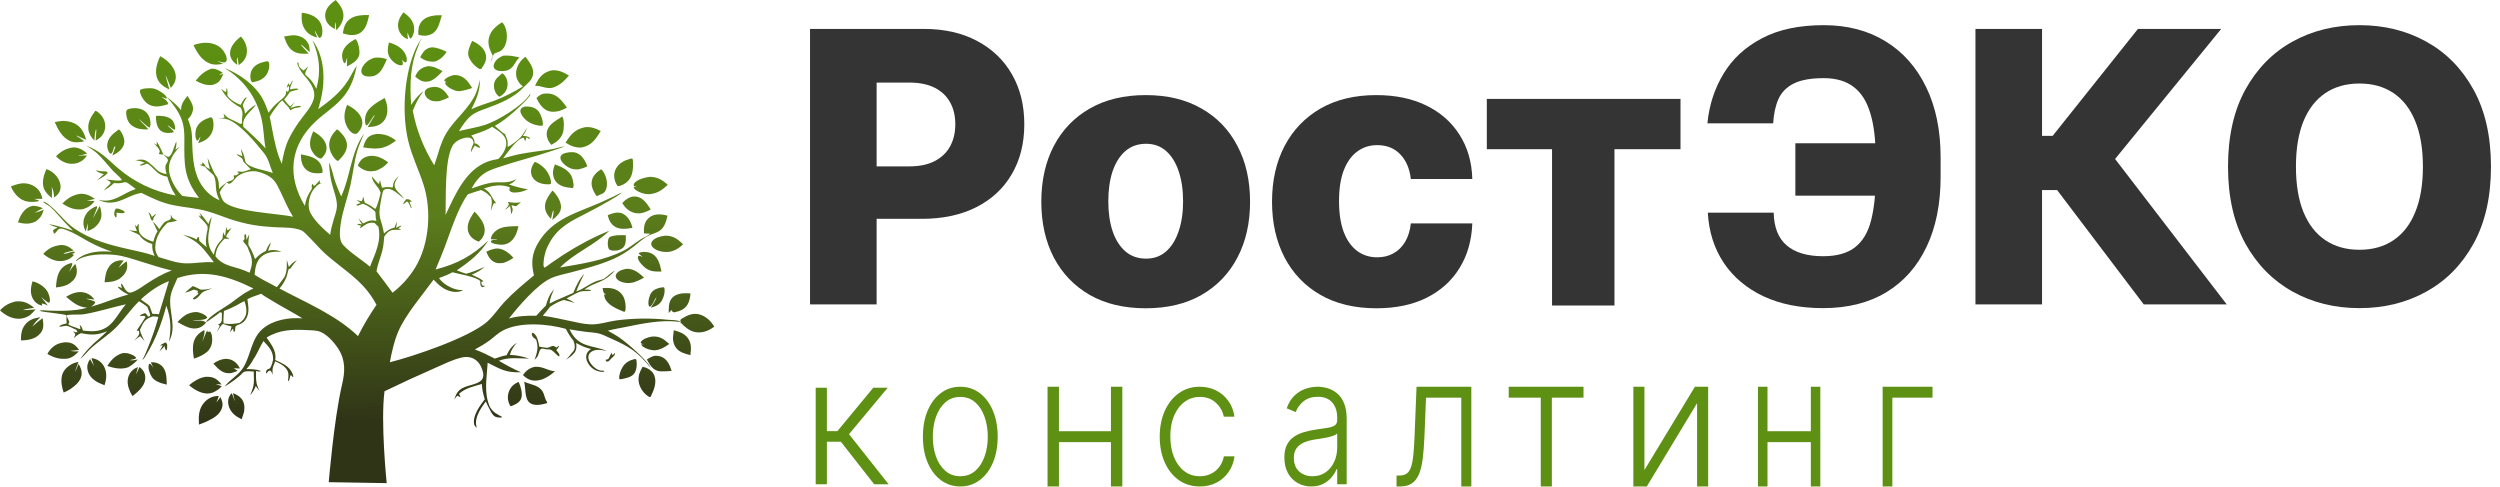 <?xml version="1.0" encoding="UTF-8"?> <svg xmlns="http://www.w3.org/2000/svg" width="154" height="30" viewBox="0 0 154 30" fill="none"><path d="M25.966 2.41C25.957 2.417 25.947 2.423 25.94 2.432C25.864 2.523 25.806 2.754 25.756 2.87C25.247 4.051 25.247 5.203 25.326 6.459C25.553 6.134 25.761 5.853 26.083 5.617C25.791 6.003 25.605 6.38 25.426 6.826C25.665 8.046 26.098 9.126 26.748 10.183C26.997 9.507 27.12 8.818 27.5 8.189C28.027 7.317 28.905 6.694 29.311 5.752C29.427 5.481 29.485 5.197 29.562 4.914C29.581 5.581 29.335 6.151 29.037 6.729C29.484 6.51 29.96 6.386 30.425 6.213C31.058 5.978 31.633 5.673 32.21 5.326L32.268 5.365C31.673 6.019 30.807 6.364 29.995 6.664C29.658 6.788 29.306 6.897 29.023 7.127C28.715 7.378 28.48 7.741 28.273 8.076C28.813 7.934 29.362 7.861 29.896 7.686C30.657 7.437 32.189 6.513 32.62 5.83C32.639 5.822 32.666 5.803 32.686 5.81C32.612 6.036 31.596 6.977 31.316 7.177L31.291 7.194L31.1 7.35C30.905 7.499 30.697 7.632 30.482 7.753C30.681 7.914 30.897 8.145 31.117 8.273C31.14 8.341 31.163 8.409 31.195 8.474C31.251 8.587 31.276 8.723 31.276 8.854L31.267 8.982L31.277 9.046C31.425 9.003 31.973 8.576 32.077 8.45C32.223 8.273 32.34 8.059 32.469 7.869C32.418 8.047 32.312 8.221 32.208 8.374C32.349 8.383 32.508 8.384 32.62 8.484L32.634 8.538L32.613 8.569C32.566 8.548 32.535 8.519 32.495 8.49C32.464 8.467 32.472 8.474 32.425 8.465C32.377 8.527 32.41 8.655 32.355 8.675C32.305 8.629 32.294 8.572 32.276 8.51C32.236 8.49 32.237 8.481 32.191 8.494C31.787 8.611 31.251 9.422 30.991 9.755C31.361 9.65 31.731 9.546 32.109 9.475C32.732 9.357 33.365 9.297 33.989 9.192C34.24 9.149 34.561 9.029 34.8 9.021C34.254 9.207 33.706 9.399 33.153 9.563C32.417 9.781 31.68 9.979 30.95 10.22C30.581 10.342 30.178 10.455 29.85 10.671C29.505 10.898 29.238 11.246 29.05 11.609C29.438 11.481 29.839 11.325 30.244 11.262C30.883 11.163 31.15 11.353 31.809 11.041C31.668 11.187 31.555 11.3 31.353 11.357C31.6 11.458 31.868 11.517 32.125 11.587L32.52 11.663C32.266 11.779 32.003 11.857 31.722 11.86L31.628 11.857C31.538 11.849 31.461 11.823 31.389 11.751C31.365 11.666 31.385 11.639 31.413 11.556C31.372 11.53 31.321 11.513 31.277 11.494C30.775 11.342 30.298 11.45 29.812 11.606C29.907 11.666 29.996 11.727 30.075 11.803L30.149 11.886L30.247 12.031C30.337 12.179 30.406 12.332 30.534 12.463L30.516 12.529L30.483 12.544L30.451 12.492C30.343 12.603 30.304 12.843 30.23 12.989C30.264 12.692 30.351 12.431 30.238 12.139C30.196 12.101 30.141 12.06 30.098 12.015L30.06 11.97C29.925 11.856 29.795 11.774 29.629 11.707C29.355 11.786 29.088 11.877 28.819 11.972C28.201 12.818 27.757 14.256 27.386 15.242C27.215 15.699 27.015 16.146 26.834 16.6C28.174 16.251 29.08 15.763 30.09 14.809C29.551 15.628 28.937 16.111 28.14 16.653C28.329 16.732 28.519 16.798 28.713 16.861C29.11 16.763 29.482 16.598 29.858 16.439C29.611 16.653 29.36 16.793 29.061 16.921C29.291 17.031 29.58 17.14 29.77 17.31L29.77 17.34L29.673 17.349C29.645 17.401 29.645 17.44 29.665 17.497C29.676 17.532 29.7 17.578 29.734 17.592C29.777 17.611 29.812 17.605 29.858 17.601V17.631C29.795 17.675 29.784 17.686 29.709 17.691C29.646 17.651 29.613 17.613 29.595 17.538C29.578 17.466 29.582 17.398 29.589 17.325C29.398 17.057 28.239 16.883 27.878 16.77C27.606 16.913 27.334 17.027 27.045 17.128C27.05 17.136 27.055 17.143 27.06 17.15C27.276 17.48 27.798 17.771 28.181 17.843C28.271 17.86 28.357 17.866 28.448 17.864C28.488 17.863 28.47 17.862 28.515 17.87C28.328 17.998 28.056 18.002 27.842 17.961C27.369 17.871 27.026 17.568 26.709 17.225C26.019 18.178 24.983 19.372 24.534 20.421C24.277 21.022 24.136 21.675 24.014 22.315C25.496 21.944 28.91 20.789 30.005 19.819C30.41 19.46 30.712 18.986 31.082 18.591C31.636 18.001 32.271 17.48 32.892 16.963C32.702 16.19 32.759 15.601 33.179 14.912C34.053 13.48 35.501 13.119 36.944 12.496C37.242 12.365 37.538 12.229 37.831 12.088C37.984 12.013 38.144 11.911 38.305 11.857L38.311 11.859C38.08 12.059 37.789 12.219 37.525 12.373C37.063 12.64 36.594 12.895 36.119 13.138C35.202 13.607 34.438 13.959 33.889 14.883C33.657 15.276 33.519 15.689 33.486 16.144C33.477 16.253 33.459 16.373 33.521 16.47L33.561 16.482C33.695 16.406 33.809 16.304 33.934 16.215C34.189 16.038 34.446 15.864 34.705 15.694C35.562 15.139 36.578 14.592 37.528 14.216C36.661 15.086 35.354 15.594 34.5 16.477C35.819 16.252 37.246 16.044 38.449 15.424C38.906 15.189 39.357 14.746 39.806 14.565L40.061 14.395C39.93 14.389 39.797 14.388 39.666 14.374C39.655 14.041 39.666 13.727 39.914 13.472C40.105 13.275 40.367 13.197 40.636 13.204C40.796 13.209 40.966 13.239 41.12 13.284C41.038 13.637 40.927 14.044 40.594 14.242C40.385 14.367 40.152 14.411 39.934 14.522L39.841 14.574L39.812 14.592C39.558 14.747 39.328 14.955 39.096 15.14C38.696 15.458 38.261 15.739 37.794 15.946C36.952 16.317 36.086 16.537 35.2 16.771C34.779 16.883 34.305 16.966 33.911 17.153C33.063 17.555 31.93 18.875 31.351 19.621C31.919 19.457 32.452 19.441 33.038 19.448C33.231 19.237 33.42 19.018 33.627 18.821C33.738 18.434 33.841 18.124 34.132 17.829C34.004 18.092 33.868 18.401 33.858 18.698L34.215 18.521C34.578 18.354 34.955 18.209 35.315 18.041C35.489 17.611 35.667 17.215 35.983 16.868C35.806 17.221 35.637 17.586 35.499 17.955C36.009 17.778 36.406 17.388 36.925 17.261C37.024 17.237 37.129 17.215 37.216 17.16C37.455 17.009 37.617 16.791 37.882 16.673C37.694 16.863 37.513 17.05 37.281 17.187C36.848 17.443 36.423 17.506 36.003 17.842C36.127 17.843 36.286 17.826 36.402 17.868L36.389 17.902C36.215 17.961 36.029 17.916 35.851 17.941C35.582 17.978 35.155 18.262 34.899 18.388C35.086 18.464 35.242 18.553 35.408 18.669C35.184 18.597 34.962 18.527 34.732 18.478C34.495 18.549 34.295 18.642 34.095 18.762L33.892 18.89C33.743 19.079 33.595 19.271 33.436 19.451C34.02 19.528 34.59 19.66 35.165 19.783C35.563 19.868 35.969 19.966 36.377 19.981C36.91 20 37.44 19.81 37.965 19.738C39.02 19.602 40.086 19.588 41.143 19.698C41.351 19.718 41.734 19.701 41.904 19.813L41.963 19.815C41.927 19.783 41.914 19.766 41.901 19.719C41.93 19.672 41.971 19.649 42.017 19.62C42.333 19.419 42.682 19.267 43.064 19.363C43.471 19.465 43.793 19.769 43.999 20.123C43.715 20.334 43.386 20.483 43.025 20.477C42.656 20.47 42.378 20.296 42.127 20.069L41.882 19.828C40.739 19.68 39.589 19.927 38.473 20.154C38.132 20.224 37.777 20.279 37.443 20.37C37.693 20.513 37.951 20.652 38.187 20.818C38.678 21.166 39.84 22.165 40.095 22.672C39.27 21.662 38.774 21.353 37.616 20.843C37.373 20.736 37.126 20.598 36.867 20.538C36.617 20.481 36.351 20.472 36.097 20.441C35.759 20.4 35.419 20.345 35.084 20.285C35.31 20.759 35.584 21.06 36.087 21.241C36.517 21.396 36.949 21.427 37.373 21.619C37.059 21.562 36.692 21.475 36.411 21.68C36.319 21.748 36.258 21.841 36.245 21.956C36.223 22.149 36.34 22.341 36.461 22.482C36.605 22.649 36.819 22.815 37.047 22.831C37.099 22.835 37.151 22.834 37.203 22.838L37.224 22.875C37.16 22.922 37.074 22.909 36.999 22.898C36.701 22.853 36.459 22.713 36.281 22.465C36.166 22.305 36.083 22.102 36.114 21.902C36.146 21.706 36.252 21.607 36.406 21.498C36.155 21.438 35.934 21.356 35.715 21.245L35.495 21.126C35.512 21.32 35.527 21.479 35.441 21.644L35.398 21.716C35.247 21.907 35.067 22.029 34.869 22.166C35.038 21.986 35.181 21.781 35.348 21.597L35.381 21.515C35.423 21.382 35.406 21.265 35.371 21.138L35.321 20.978C35.134 20.756 34.986 20.522 34.86 20.26C33.738 19.938 31.988 19.803 30.944 20.378C30.678 20.524 30.444 20.753 30.202 20.936C29.903 21.161 29.583 21.35 29.254 21.527C29.687 21.688 30.073 21.878 30.482 22.091C30.721 22.005 30.954 21.923 31.206 21.881C31.367 21.539 31.515 21.326 31.838 21.114C31.631 21.352 31.496 21.555 31.405 21.862C31.827 21.874 32.19 21.958 32.59 22.089C31.932 22.087 31.364 21.979 30.729 22.224C31.176 22.486 31.618 22.728 32.095 22.932C31.136 22.96 30.854 22.748 30.04 22.344C29.99 23.258 29.787 24.211 30.181 25.078L30.14 25.166C30.058 25.024 29.992 24.875 29.925 24.727C29.655 25.098 29.318 25.574 29.316 26.054C29.316 26.145 29.346 26.241 29.36 26.331H29.331C29.27 26.265 29.221 26.203 29.205 26.112C29.113 25.588 29.57 24.982 29.863 24.594C29.762 24.274 29.695 23.989 29.683 23.653C29.197 23.798 28.653 23.904 28.275 24.263L28.361 24.439L28.345 24.462C28.305 24.441 28.267 24.422 28.229 24.396C28.22 24.39 28.21 24.382 28.201 24.375C28.105 24.408 28.041 24.534 27.981 24.615C28.012 24.527 28.04 24.437 28.078 24.352C28.337 23.771 28.902 23.806 29.392 23.593C29.542 23.528 29.689 23.433 29.744 23.272C29.82 23.051 29.722 22.777 29.625 22.575C29.505 22.321 29.298 22.121 29.028 22.034C28.817 21.966 28.604 21.984 28.392 22.036C27.866 22.163 27.342 22.43 26.846 22.646C25.784 23.11 24.73 23.595 23.687 24.1C23.434 25.967 23.817 29.727 23.82 29.761L20.25 29.702C20.25 29.702 20.578 25.77 21.069 23.698C21.254 22.915 21.296 22.212 20.854 21.506C20.593 21.091 20.066 20.488 19.565 20.388C19.341 20.343 19.095 20.345 18.867 20.332C18.004 20.286 17.173 20.317 16.424 20.795C16.48 20.881 16.539 20.965 16.598 21.048C16.836 21.383 17.026 21.752 16.954 22.177L17.281 22.329C17.6 22.487 17.884 22.678 18.03 23.045C18.051 23.097 18.062 23.151 18.07 23.206L18.054 23.235C18.002 23.194 17.967 23.152 17.926 23.101C17.816 23.169 17.893 23.418 17.734 23.486C17.77 23.197 17.828 22.965 17.63 22.709C17.511 22.557 17.318 22.431 17.129 22.338L16.944 22.257C16.913 22.366 16.882 22.465 16.83 22.567C16.766 22.745 16.785 22.898 16.796 23.084L16.728 22.92C16.697 22.858 16.68 22.841 16.614 22.821C16.532 22.854 16.492 22.908 16.441 22.976L16.413 23.013L16.397 23C16.39 22.936 16.383 22.886 16.413 22.825C16.453 22.745 16.554 22.719 16.631 22.688C16.745 22.512 16.783 22.334 16.826 22.133C16.824 21.61 16.556 21.372 16.232 21.009C16.05 21.286 15.86 21.742 15.687 22.016L15.614 22.121C15.499 22.349 15.352 22.551 15.177 22.736C15.476 22.742 15.742 22.735 16.028 22.836L16.057 22.87C15.984 22.915 15.85 22.87 15.77 22.853C15.771 23.089 15.758 23.334 15.8 23.567C15.803 23.58 15.805 23.593 15.807 23.606C15.839 23.768 15.918 23.926 15.982 24.077C15.904 23.978 15.823 23.881 15.753 23.776C15.67 24.008 15.574 24.161 15.407 24.342C15.694 23.708 15.645 23.545 15.628 22.885C15.446 22.883 15.208 22.837 15.038 22.908L14.97 22.947C14.651 23.298 14.232 23.561 13.837 23.817C14.16 23.375 14.679 23.126 14.977 22.655C15.466 21.88 15.46 20.863 16.199 20.239C16.843 19.696 17.818 19.547 18.632 19.61C18.001 19.22 17.337 18.88 16.704 18.49C16.498 18.364 16.279 18.243 16.088 18.096C15.809 18.208 15.5 18.282 15.24 18.431C15.293 18.839 15.379 19.23 15.173 19.615C15.058 19.829 14.894 19.938 14.675 20.009L14.631 20.023L14.527 20.09C14.471 20.176 14.497 20.237 14.484 20.332C14.479 20.374 14.467 20.402 14.443 20.428L14.437 20.435L14.415 20.454C14.374 20.395 14.37 20.315 14.356 20.245C14.287 20.296 14.222 20.414 14.17 20.486L14.263 20.111C14.173 20.09 14.085 20.067 13.998 20.042L13.74 19.955C13.612 20.015 13.469 20.328 13.352 20.443L13.441 20.272C13.489 20.184 13.536 20.088 13.527 20.047L13.419 19.995C13.466 19.973 13.522 19.951 13.563 19.92C13.619 19.879 13.651 19.802 13.662 19.736C13.665 19.718 13.673 19.309 13.67 19.293C13.665 19.274 13.648 19.261 13.636 19.246L13.542 19.238C13.484 19.322 12.812 19.78 12.686 19.863C12.81 19.509 13.858 18.928 14.194 18.691C14.482 18.488 14.752 18.26 15.05 18.072C15.229 17.959 15.418 17.863 15.606 17.766C14.067 17.007 12.631 16.566 10.928 17.13C10.777 17.515 10.56 17.866 10.501 18.285C10.372 19.198 10.917 20.093 10.412 21.042C10.556 20.222 10.527 19.624 10.248 18.83C9.969 19.87 9.613 20.863 9.05 21.785C8.983 21.896 8.894 22.082 8.793 22.159L8.79 22.127C8.913 21.922 8.997 21.689 9.09 21.468C9.356 20.831 9.582 20.193 9.756 19.524C9.622 19.511 9.45 19.455 9.324 19.52C9.255 19.556 9.313 19.53 9.237 19.562L9.201 19.576C8.86 19.723 8.766 20.009 8.62 20.322C8.679 20.589 8.782 20.784 8.915 21.021C8.82 20.92 8.729 20.814 8.637 20.711C8.503 20.781 8.385 20.886 8.266 20.979C8.351 20.87 8.56 20.692 8.574 20.558C8.581 20.491 8.578 20.429 8.54 20.375L8.445 20.37L8.431 20.348C8.612 20.076 8.798 19.804 8.966 19.524C8.872 19.392 8.731 19.505 8.608 19.45C8.678 19.375 8.832 19.315 8.928 19.287C9.012 19.319 9.073 19.428 9.125 19.5L9.227 19.473C9.259 19.413 9.249 19.375 9.23 19.312C9.188 19.175 9.12 19.043 9.077 18.904C8.915 18.776 8.748 18.658 8.569 18.555C8.052 19.044 7.666 19.649 7.165 20.155C6.693 20.632 6.134 20.974 5.637 21.417C5.418 21.612 5.167 21.948 4.952 22.102C5.196 21.758 5.452 21.455 5.763 21.169C6.03 20.922 6.314 20.698 6.566 20.434L6.594 20.405C6.005 20.649 5.616 20.648 4.994 20.523C4.811 20.601 4.681 20.696 4.541 20.835C4.572 20.761 4.603 20.687 4.639 20.615C4.621 20.539 4.567 20.482 4.52 20.421L4.531 20.406C4.596 20.444 4.628 20.471 4.704 20.473L4.764 20.424L4.761 20.383L4.661 20.296C4.471 20.233 4.236 20.053 4.036 20.071C3.97 20.077 3.904 20.092 3.837 20.105L3.788 20.114C3.797 20.112 3.807 20.11 3.817 20.108C3.758 20.119 3.698 20.127 3.638 20.124C3.67 20.073 3.724 20.037 3.786 20.011L3.821 19.998C3.831 19.994 3.841 19.99 3.85 19.987L3.869 19.982C3.952 19.957 4.039 19.941 4.106 19.919L4.092 19.698L4.098 19.476C4.091 19.458 4.09 19.438 4.078 19.423C4.009 19.337 2.567 19.224 2.441 19.148C2.542 19.082 2.821 19.127 2.95 19.132C3.732 19.16 4.573 19.171 5.335 18.967L5.371 18.957C4.77 18.892 4.518 18.643 4.069 18.283C4.384 18.093 4.72 17.948 5.098 18.003C5.412 18.048 5.634 18.208 5.824 18.452L5.296 18.392C5.467 18.469 5.713 18.491 5.857 18.597L5.856 18.656C5.791 18.769 5.707 18.814 5.613 18.899L5.761 18.846C5.912 18.797 6.07 18.757 6.218 18.704C6.781 18.504 7.328 18.298 7.906 18.142C7.668 18.036 7.44 17.897 7.268 17.698L7.273 17.663C7.359 17.667 7.436 17.717 7.512 17.756C7.483 17.658 7.45 17.566 7.46 17.462C7.616 17.548 7.664 17.892 7.912 18.006C8.043 18.066 8.217 17.973 8.337 17.916C8.569 17.805 8.791 17.635 9.007 17.494C9.503 17.169 10.018 16.858 10.579 16.663C9.885 16.5 9.205 16.272 8.524 16.063C8.06 15.92 7.57 15.755 7.086 15.704C6.432 15.634 5.241 15.634 4.717 16.067C4.708 16.075 4.699 16.083 4.69 16.09L4.668 16.088C4.697 16.027 4.743 15.984 4.796 15.942C5.368 15.488 6.212 15.443 6.907 15.508C6.417 15.344 5.95 15.147 5.495 14.901C4.958 14.611 4.659 14.39 4.132 14.186L3.89 14.1C3.507 13.994 3.559 14.316 3.311 14.405C3.312 14.361 3.311 14.333 3.295 14.291C3.283 14.26 3.271 14.229 3.26 14.198C3.317 14.115 3.463 14.059 3.551 14.011C3.356 13.964 3.187 13.899 3.01 13.807C3.323 13.851 3.643 13.954 3.95 14.033L4.49 14.206C4.286 14.001 4.079 13.798 3.885 13.584C3.629 13.301 3.386 13.005 3.104 12.747C3.027 12.676 2.68 12.491 2.662 12.435C2.712 12.426 2.722 12.427 2.77 12.443L2.732 12.466L2.77 12.444C3.473 12.865 3.917 13.629 4.601 14.091C5.666 14.809 6.803 15.103 8.037 15.376C8.54 15.487 9.041 15.592 9.529 15.762C9.403 15.522 9.368 15.304 9.38 15.035C9.076 14.945 8.769 14.765 8.594 14.492L8.589 14.482C8.396 14.352 8.141 14.279 7.928 14.177C8.096 14.209 8.266 14.221 8.436 14.237C8.396 14.148 8.308 13.945 8.339 13.849C8.365 13.898 8.385 13.933 8.427 13.969L8.51 13.795L8.539 13.796C8.566 14.014 8.505 14.131 8.607 14.354L8.621 14.384L8.709 14.49C8.915 14.713 9.139 14.787 9.445 14.895C9.506 14.652 9.572 14.456 9.705 14.243C9.589 14.044 9.512 13.831 9.407 13.628C9.56 13.779 9.688 13.938 9.814 14.113C9.914 13.973 10.024 13.782 10.155 13.672C10.261 13.584 10.422 13.6 10.505 13.487C10.547 13.429 10.52 13.324 10.512 13.259L10.529 13.244C10.615 13.465 10.701 13.481 10.902 13.575H10.904V13.576C10.784 13.654 10.477 13.687 10.332 13.712C9.911 14.099 9.584 14.612 9.563 15.197C9.554 15.46 9.621 15.621 9.763 15.833C10.298 15.987 10.886 16.213 11.444 16.223C12.032 16.234 12.56 16.108 13.168 16.157C13.048 15.969 12.899 15.797 12.762 15.621C12.273 14.992 11.988 14.797 11.268 14.463C11.572 14.532 11.842 14.6 12.117 14.751C12.142 14.686 12.159 14.621 12.216 14.579C12.262 14.617 12.264 14.688 12.27 14.746C12.273 14.775 12.275 14.805 12.277 14.834C12.427 14.964 12.577 15.114 12.737 15.231C12.645 14.936 12.689 14.672 12.735 14.375L12.784 14.143C12.795 14.064 12.796 13.984 12.771 13.911C12.756 13.888 12.739 13.864 12.724 13.841C12.585 13.629 12.368 13.489 12.233 13.281L12.248 13.271L12.377 13.342C12.383 13.274 12.306 13.157 12.275 13.092C12.485 13.285 12.666 13.573 12.845 13.798C12.885 13.631 12.954 13.493 13.048 13.35C13.002 13.53 12.964 13.711 12.931 13.893L12.841 14.443C12.795 14.942 12.858 15.29 13.176 15.695C13.241 15.253 13.413 15.016 13.708 14.697L13.742 14.29C13.771 14.367 13.798 14.438 13.842 14.508L13.875 14.495C13.897 14.35 13.9 14.134 13.963 14.005L13.982 14.01C13.981 14.067 13.979 14.123 13.988 14.18C14.079 14.18 14.19 14.084 14.271 14.035C14.164 14.183 14.052 14.329 13.96 14.486L13.935 14.591C13.977 14.642 14.121 14.659 14.123 14.703C14.027 14.716 13.934 14.708 13.837 14.702C13.495 15.034 13.319 15.302 13.269 15.785C13.646 16.294 14.184 16.381 14.757 16.555C14.971 16.62 15.175 16.707 15.378 16.8C15.526 16.334 15.591 16.097 15.408 15.622C15.385 15.563 15.358 15.503 15.333 15.443L15.268 15.262C15.199 15.093 15.049 14.995 14.969 14.838C14.99 14.815 15.01 14.794 15.033 14.774C15.069 14.742 15.059 14.684 15.063 14.637C15.049 14.572 15.035 14.516 15.072 14.453C15.084 14.433 15.099 14.421 15.116 14.406L15.138 14.44C15.182 14.531 15.179 14.695 15.179 14.784C15.24 14.667 15.299 14.549 15.355 14.429C15.335 14.616 15.292 14.832 15.302 15.025L15.31 15.107L15.43 15.306C15.543 15.513 15.633 15.744 15.711 15.958C15.919 15.736 16.103 15.583 16.382 15.457C16.453 15.259 16.525 15.122 16.659 14.958L16.68 14.967C16.637 15.133 16.557 15.279 16.51 15.442C16.829 15.375 17.036 15.383 17.342 15.51C16.924 15.485 16.445 15.515 16.112 15.802C15.781 16.088 15.721 16.512 15.682 16.922C16.108 17.216 16.603 17.431 17.053 17.689C17.135 17.587 17.215 17.483 17.294 17.379L17.525 17.061C17.689 16.714 17.67 16.378 17.669 16.004L17.793 16.444C17.959 16.253 18.062 16.134 18.295 16.024C18.135 16.194 18.007 16.372 17.877 16.563C17.866 16.561 17.854 16.559 17.843 16.557L17.802 16.548C17.769 16.607 17.747 16.688 17.727 16.771L17.669 17.008L17.582 17.215C17.486 17.416 17.363 17.597 17.217 17.771C18.857 18.65 20.692 19.4 22.053 20.704C22.378 20.041 22.776 19.385 23.192 18.775C22.956 18.333 22.674 17.934 22.328 17.571C21.557 16.761 20.578 16.181 19.786 15.391C19.591 15.197 18.768 14.275 18.593 14.2C18.08 13.981 17.414 14.027 16.863 13.992C16.456 13.967 16.043 13.931 15.64 13.865C15.128 13.778 14.623 13.65 14.131 13.482C13.668 13.324 13.212 13.135 12.739 13.004C12.051 12.813 11.349 12.779 10.654 12.635C9.953 12.49 9.347 12.196 8.711 11.883C8.154 11.978 7.837 12.217 7.338 12.383C6.884 12.533 6.484 12.517 6.053 12.303C7.022 12.548 7.497 11.929 8.36 11.64C8.203 11.532 8.061 11.402 7.901 11.298C7.779 11.219 7.742 11.209 7.602 11.24L7.455 11.274C7.36 11.289 7.271 11.292 7.175 11.287L7.025 11.275C6.83 11.458 6.638 11.602 6.404 11.732L6.477 11.637C6.551 11.548 6.629 11.474 6.723 11.393C6.783 11.341 6.805 11.313 6.811 11.234C6.75 11.141 6.626 11.105 6.528 11.057L6.774 11.079C7.014 11.108 7.243 11.146 7.497 11.11C7.492 11.088 7.492 11.064 7.482 11.045C7.423 10.94 7.079 10.651 6.979 10.544C6.635 10.174 6.33 9.759 5.953 9.422C5.759 9.25 5.533 9.113 5.315 8.973C6.185 9.296 6.58 9.764 7.255 10.349C8.27 11.223 9.502 11.809 10.821 12.042C10.561 11.666 10.434 11.32 10.305 10.886C9.68 10.772 9.633 10.51 9.195 10.157L9.165 10.134C9.129 10.109 9.093 10.092 9.052 10.076C8.926 10.13 8.758 10.21 8.62 10.195L8.626 10.162C8.721 10.088 8.816 10.066 8.929 10.035C8.732 9.933 8.549 9.9 8.334 9.865C8.449 9.85 8.57 9.833 8.686 9.831C8.945 9.827 9.099 9.944 9.28 10.109L9.422 10.226C9.708 10.481 9.717 10.617 10.262 10.728C10.226 10.584 10.172 10.385 10.193 10.237C10.194 10.228 10.196 10.219 10.198 10.21C10.218 10.088 10.361 9.968 10.343 9.859C10.321 9.728 10.159 9.606 10.065 9.521C10.171 9.544 10.251 9.638 10.363 9.666C10.646 9.587 10.716 8.942 10.862 8.725C10.883 8.902 10.849 9.054 10.804 9.223C10.897 9.16 10.989 9.095 11.08 9.029C10.746 9.377 10.405 9.851 10.403 10.358C10.402 10.947 10.816 11.662 11.228 12.065C11.568 12.127 11.917 12.153 12.26 12.188C11.315 10.97 11.346 10.115 11.357 8.651C11.361 8.205 11.346 7.797 11.19 7.373C10.991 6.832 10.648 6.403 10.277 5.971C10.599 6.219 10.894 6.466 11.152 6.782C11.148 6.395 11.326 6.196 11.546 5.903L11.679 6.117C11.816 6.339 11.941 6.58 11.874 6.835C11.86 6.892 11.841 6.947 11.82 7.001L11.819 7.001C11.761 7.134 11.679 7.235 11.579 7.34C11.669 7.578 11.752 7.813 11.792 8.065C11.834 8.329 11.832 8.602 11.842 8.87C11.877 9.804 11.93 10.741 12.504 11.524C12.754 11.865 13.078 12.136 13.464 12.309C13.481 12.317 13.499 12.325 13.516 12.332C13.432 12.142 13.36 11.97 13.326 11.764C13.277 11.477 13.315 11.172 13.207 10.902L13.152 10.788C12.961 10.617 12.779 10.453 12.61 10.261C12.5 10.224 12.389 10.201 12.286 10.146C12.339 10.141 12.392 10.136 12.444 10.133C12.483 10.078 12.465 10.064 12.456 10.001L12.484 10.006C12.583 10.082 12.624 10.168 12.678 10.276L12.931 10.425C12.864 10.199 12.815 9.967 12.785 9.732C12.946 10.038 13.045 10.369 13.212 10.671L13.288 10.798C13.487 11.031 13.489 11.354 13.49 11.644C13.624 11.487 13.786 11.369 13.95 11.246C14.073 11.143 14.284 11.173 14.392 11.012C14.436 10.945 14.409 10.898 14.393 10.827C14.442 10.747 14.476 10.837 14.552 10.797C14.602 10.771 14.713 10.699 14.725 10.648L14.613 10.609C14.632 10.572 14.648 10.565 14.693 10.562C14.771 10.559 14.851 10.589 14.931 10.582C15.091 10.568 15.297 10.471 15.452 10.418L15.33 10.307C15.291 10.269 15.253 10.231 15.216 10.192L14.992 9.957C14.942 9.664 14.764 9.706 14.582 9.518L14.609 9.499C14.713 9.545 14.822 9.581 14.929 9.62L14.835 9.161C14.984 9.396 15.042 9.613 15.098 9.883L15.109 9.932C15.114 9.948 15.12 9.964 15.127 9.979C15.306 10.356 16.374 10.487 16.768 10.645L16.804 10.659C16.625 10.24 16.556 9.798 16.264 9.435C15.75 8.796 14.792 7.624 14.024 7.357C13.842 7.294 13.607 7.293 13.415 7.272C13.526 7.264 13.743 7.287 13.833 7.233C13.809 7.158 13.781 7.082 13.771 7.003L13.918 7.15C14.118 7.351 14.422 7.41 14.66 7.558C14.735 7.604 14.794 7.645 14.883 7.624L14.912 7.537C14.876 7.167 15.031 7.014 14.837 6.638C14.307 6.342 13.933 6.034 13.636 5.493L13.653 5.485L13.675 5.503C13.741 5.56 13.83 5.665 13.918 5.659C13.952 5.579 13.953 5.493 13.959 5.408C14.035 5.509 14.012 5.765 14.007 5.887C14.152 6.132 14.563 6.366 14.826 6.462C14.887 6.339 15.023 6.054 15.155 6.008C15.181 5.999 15.177 6.006 15.203 6.021C15.078 6.178 15.011 6.308 14.95 6.497C15.026 6.671 15.075 6.823 15.093 7.012C15.289 6.778 15.514 6.586 15.778 6.433C15.521 6.824 15.098 7.053 14.979 7.536L14.984 7.804C15.455 8.249 15.929 8.645 16.355 9.139C16.247 8.546 16.252 7.937 16.116 7.348C15.808 6.012 15.034 4.933 13.866 4.211C13.934 4.23 13.999 4.257 14.063 4.286C14.877 4.658 15.7 5.25 16.152 6.038C16.315 6.323 16.427 6.631 16.54 6.938C16.693 6.742 16.85 6.542 17.034 6.375L17.332 6.127C17.44 6.036 17.541 5.94 17.585 5.853C17.635 5.758 17.594 5.677 17.661 5.581C17.7 5.607 17.697 5.638 17.71 5.681C17.765 5.643 17.784 5.567 17.798 5.504C17.814 5.435 17.816 5.373 17.794 5.305L17.766 5.308L17.683 5.402L17.665 5.392C17.692 5.308 17.714 5.219 17.754 5.141L17.786 5.147L17.803 5.251C17.863 5.228 17.91 5.16 17.939 5.105C17.958 5.07 17.967 5.029 17.978 4.991L18.018 4.982C18.031 5.109 17.799 5.421 17.89 5.506C18.026 5.483 18.252 5.414 18.374 5.485L18.366 5.518C18.195 5.572 18.029 5.588 17.862 5.661C17.753 5.831 17.638 5.981 17.506 6.134C17.615 6.286 17.74 6.419 17.868 6.555L17.951 6.488C18.031 6.419 18.102 6.341 18.176 6.263C18.084 6.395 17.988 6.524 17.889 6.652C18.033 6.612 18.401 6.466 18.534 6.546C18.54 6.549 18.544 6.554 18.549 6.559C18.474 6.634 18.245 6.63 18.14 6.665C18.051 6.694 17.965 6.747 17.886 6.797L17.763 6.592C17.631 6.467 17.511 6.32 17.387 6.185C17.331 6.238 17.274 6.288 17.215 6.338L16.896 6.754C16.793 6.895 16.697 7.04 16.613 7.195C16.676 7.433 16.711 7.683 16.757 7.925C16.899 8.668 17.038 9.396 17.358 10.088C17.447 9.556 17.557 9.045 17.793 8.555C17.966 8.196 18.185 7.85 18.411 7.522C18.726 7.063 19.297 6.502 19.356 5.929C19.394 5.559 19.184 5.2 18.957 4.91L18.859 4.79C18.683 4.612 18.432 4.256 18.342 4.021C18.319 3.959 18.303 3.9 18.331 3.838L18.369 3.846C18.387 3.892 18.387 3.879 18.39 3.917C18.391 3.946 18.391 3.975 18.397 4.004C18.429 4.155 18.588 4.263 18.705 4.349C18.793 4.258 18.883 4.17 18.977 4.085C18.939 4.227 18.811 4.386 18.801 4.522C18.796 4.6 18.842 4.626 18.89 4.677L18.991 4.765C19.213 4.969 19.351 5.183 19.485 5.472C19.78 4.427 19.687 3.464 19.243 2.474C19.892 3.338 20.02 4.501 19.874 5.545C19.818 5.941 19.716 6.34 19.604 6.723C20.309 6.215 20.959 5.711 21.434 4.966C21.626 4.665 21.773 4.337 21.975 4.042C21.859 4.69 21.636 5.333 21.235 5.861C20.733 6.519 20.035 6.925 19.441 7.482C17.859 8.964 17.661 10.846 18.783 12.685C18.838 12.271 18.975 11.982 19.207 11.639C19.204 11.544 19.191 11.443 19.228 11.353L19.257 11.332C19.287 11.37 19.312 11.407 19.336 11.448C19.454 11.433 19.595 11.173 19.715 11.109C19.716 11.161 19.702 11.188 19.683 11.236C19.735 11.276 19.742 11.28 19.808 11.287C19.801 11.287 19.794 11.287 19.788 11.288C19.58 11.332 19.321 11.635 19.224 11.809C19.044 12.131 18.954 12.603 19.061 12.958C19.213 13.459 19.936 14.123 20.338 14.463C20.381 14.133 20.468 13.819 20.562 13.501C20.638 13.246 20.744 12.975 20.756 12.708C20.776 12.247 20.493 11.582 20.394 11.108C20.318 10.745 20.293 10.374 20.261 10.005C20.438 10.345 20.494 10.704 20.608 11.066C20.717 11.416 20.873 11.762 21.016 12.1C21.614 10.798 21.585 9.451 22.427 8.223C22.291 8.579 22.119 8.915 22.012 9.283C21.807 9.982 21.743 10.727 21.579 11.439C21.396 12.237 21.094 13.01 20.983 13.823C20.937 14.155 20.886 14.614 21.029 14.928C21.212 15.326 22.4 16.078 22.791 16.428C23.109 15.608 23.512 14.864 23.307 13.961C23.24 13.892 23.134 13.815 23.082 13.736C22.677 13.662 22.518 13.84 22.204 14.055L22.18 14.029C22.197 13.992 22.215 13.955 22.233 13.918L22.219 13.904L22.2 13.886C22.134 13.872 22.052 13.868 22.007 13.814L22.028 13.792C22.12 13.783 22.188 13.794 22.277 13.82L22.307 13.828C22.22 13.708 22.15 13.598 22.091 13.461L22.233 13.609C22.278 13.659 22.321 13.712 22.364 13.766C22.497 13.703 22.639 13.623 22.785 13.593C22.796 13.591 22.808 13.589 22.819 13.587C22.952 13.562 23.061 13.583 23.192 13.607C23.119 13.446 23.151 13.276 23.13 13.107C23.125 13.066 23.113 13.04 23.095 13.018L23.024 12.953C22.847 12.812 22.614 12.642 22.398 12.569C22.313 12.541 22.285 12.572 22.211 12.607C22.124 12.647 22.052 12.684 21.955 12.648L21.966 12.612C22.054 12.538 22.077 12.541 22.193 12.526L22.195 12.495C22.119 12.428 22.039 12.369 21.958 12.309C22.063 12.339 22.16 12.385 22.27 12.396C22.349 12.325 22.351 12.198 22.367 12.096C22.411 12.222 22.437 12.349 22.463 12.479C22.676 12.581 22.873 12.685 23.056 12.835L23.089 12.852C23.1 12.856 23.111 12.86 23.124 12.864C23.246 12.712 23.399 12.097 23.447 11.874C23.311 11.454 22.963 11.315 22.901 10.864C23.034 10.993 23.196 11.244 23.349 11.332C23.36 11.265 23.372 11.202 23.389 11.136L23.423 11.133C23.442 11.282 23.491 11.425 23.534 11.568C23.785 11.507 23.933 11.515 24.188 11.552C24.229 11.193 24.311 11.072 24.575 10.835C24.471 10.982 24.36 11.128 24.319 11.308C24.232 11.685 24.679 11.918 24.894 12.239C24.633 12.059 24.241 11.644 23.921 11.636C23.816 11.634 23.701 11.646 23.622 11.72C23.536 11.925 23.505 12.173 23.462 12.391C23.249 13.481 23.472 13.373 23.646 14.34L23.654 14.383C23.868 14.188 24.028 14.087 24.308 14.016C24.343 13.886 24.392 13.778 24.455 13.659C24.441 13.786 24.423 13.912 24.404 14.039C24.502 13.983 24.617 13.898 24.734 13.906C24.692 13.971 24.606 14.009 24.539 14.048C24.54 14.104 24.661 14.075 24.698 14.127C24.556 14.192 24.346 14.133 24.186 14.164C23.951 14.21 23.794 14.382 23.669 14.575C23.648 14.89 23.617 15.191 23.535 15.498C23.426 15.901 23.262 16.293 23.191 16.706C23.52 17.148 23.861 17.581 24.181 18.031C24.742 17.599 25.22 17.066 25.588 16.46C26.45 15.026 26.592 12.966 26.095 11.393C25.807 10.484 25.378 9.635 25.153 8.703C24.752 7.042 24.88 4.824 25.507 3.235C25.625 2.938 25.775 2.667 25.94 2.395L25.966 2.41ZM13.468 24.393C13.47 24.502 13.365 24.685 13.32 24.789C13.415 24.688 13.495 24.575 13.577 24.463C13.694 24.692 13.755 24.889 13.668 25.145C13.524 25.572 13.11 25.781 12.733 25.964C12.579 26.035 12.415 26.093 12.256 26.154C12.248 26.031 12.244 25.907 12.245 25.783C12.247 25.38 12.353 25.005 12.653 24.718C12.877 24.502 13.15 24.389 13.46 24.393H13.468ZM14.351 24.217C14.552 24.294 14.734 24.389 14.873 24.559C15.065 24.796 15.074 25.066 15.038 25.353C14.995 25.514 14.943 25.669 14.884 25.825C14.709 25.74 14.548 25.65 14.405 25.516C14.192 25.316 14.056 25.047 14.052 24.752C14.05 24.545 14.127 24.368 14.268 24.221C14.353 24.364 14.391 24.558 14.47 24.714C14.42 24.551 14.387 24.383 14.351 24.217ZM30.181 25.078C30.428 25.451 30.563 25.472 30.928 25.681L30.901 25.719C30.719 25.72 30.546 25.73 30.406 25.593C30.288 25.478 30.213 25.312 30.14 25.166L30.181 25.078ZM30.932 25.683C30.931 25.683 30.929 25.682 30.928 25.681L30.931 25.679L30.932 25.683ZM31.926 23.529C31.959 23.554 31.969 23.569 31.985 23.608C32.094 23.874 32.217 24.31 32.09 24.582C31.974 24.829 31.711 24.932 31.474 25.025C31.418 24.995 31.423 24.988 31.395 24.932C31.268 24.679 31.249 24.393 31.347 24.125C31.454 23.831 31.651 23.657 31.926 23.529ZM32.289 23.514C32.704 23.702 33.227 23.721 33.451 24.163C33.536 24.331 33.56 24.54 33.658 24.696C33.683 24.734 33.697 24.764 33.709 24.809L33.665 24.843L33.638 24.851C33.352 24.928 32.947 25.012 32.679 24.846C32.291 24.605 32.393 23.915 32.289 23.514ZM39.582 22.597C39.675 22.612 39.762 22.635 39.848 22.676C40.066 22.779 40.238 22.932 40.318 23.164C40.469 23.599 40.264 24.059 40.077 24.445L40.055 24.461C40.02 24.457 39.995 24.45 39.964 24.432C39.679 24.267 39.453 23.956 39.37 23.639C39.267 23.25 39.389 22.928 39.582 22.597ZM8.591 22.608C8.657 22.661 8.727 22.716 8.781 22.782C8.917 22.946 8.97 23.166 8.944 23.375C8.888 23.817 8.487 24.138 8.163 24.401C8.115 24.322 8.072 24.238 8.027 24.157L8.011 24.12C7.872 23.806 7.8 23.458 7.937 23.128C8.047 22.865 8.242 22.711 8.498 22.608C8.453 22.758 8.418 22.913 8.381 23.066L8.591 22.608ZM12.943 23.221C13.258 23.262 13.462 23.444 13.652 23.682C13.53 23.671 13.41 23.665 13.287 23.663C13.412 23.704 13.536 23.746 13.659 23.791C13.491 23.985 13.321 24.088 13.089 24.189C12.993 24.216 12.895 24.239 12.794 24.241C12.387 24.249 11.942 23.995 11.649 23.727C11.944 23.483 12.246 23.286 12.628 23.216C12.729 23.208 12.842 23.207 12.943 23.221ZM4.833 22.293C4.834 22.318 4.646 22.794 4.623 22.914C4.703 22.751 4.772 22.584 4.84 22.415C4.975 22.631 5.066 22.877 5.018 23.134C4.948 23.51 4.635 23.753 4.344 23.963C4.208 24.051 4.07 24.116 3.922 24.181C3.895 24.102 3.869 24.023 3.849 23.941C3.764 23.593 3.731 23.181 3.931 22.866C4.093 22.611 4.399 22.394 4.694 22.325L4.833 22.293ZM5.632 22.063C5.697 22.065 5.757 22.078 5.819 22.096C6.08 22.174 6.29 22.344 6.416 22.587C6.604 22.951 6.564 23.358 6.437 23.732C6.306 23.679 6.178 23.621 6.049 23.565C5.996 23.536 5.943 23.508 5.893 23.475C5.65 23.315 5.455 23.084 5.396 22.793C5.342 22.531 5.404 22.332 5.55 22.119C5.628 22.262 5.707 22.405 5.788 22.547C5.737 22.385 5.685 22.224 5.632 22.063ZM9.33 22.318C9.548 22.302 9.783 22.374 9.947 22.52C10.277 22.816 10.257 23.286 10.273 23.692C10.149 23.661 10.027 23.626 9.904 23.593C9.713 23.522 9.491 23.417 9.372 23.245C9.242 23.059 9.105 22.716 9.161 22.486C9.175 22.43 9.184 22.426 9.23 22.397C9.319 22.449 9.39 22.583 9.451 22.668C9.401 22.551 9.341 22.437 9.289 22.321C9.303 22.32 9.317 22.319 9.33 22.318ZM32.953 22.593C33.477 22.565 33.718 22.84 34.191 22.869C33.947 23.084 33.712 23.243 33.411 23.368C33.268 23.407 33.124 23.445 32.974 23.446C32.654 23.45 32.434 23.317 32.21 23.104C32.411 22.827 32.614 22.664 32.953 22.593ZM39.186 22.135C39.197 22.162 39.198 22.163 39.204 22.195C39.252 22.439 39.222 22.781 39.082 22.989C38.916 23.235 38.547 23.302 38.274 23.355L38.179 23.361L38.146 23.331C38.126 23.089 38.229 22.812 38.355 22.607C38.526 22.327 38.779 22.194 39.088 22.12C39.133 22.116 39.14 22.118 39.186 22.135ZM13.902 22.102C13.986 22.108 14.073 22.114 14.154 22.136C14.457 22.219 14.641 22.428 14.784 22.695L14.395 22.688L14.641 22.843C14.499 22.907 14.37 22.955 14.217 22.985C14.142 22.988 14.062 22.992 13.987 22.985C13.636 22.949 13.361 22.643 13.143 22.395C13.393 22.23 13.599 22.127 13.902 22.102ZM40.297 21.921C40.477 21.908 40.631 21.921 40.794 22.001C41.128 22.167 41.264 22.514 41.372 22.845C41.212 22.866 41.045 22.867 40.884 22.876C40.768 22.88 40.637 22.88 40.525 22.849C40.175 22.754 40.011 22.439 39.847 22.146C39.989 22.046 40.132 21.974 40.297 21.921ZM15.098 22.785C15.073 22.808 15.048 22.827 15.023 22.841L15.099 22.785C15.125 22.762 15.15 22.736 15.176 22.708L15.098 22.785ZM37.237 22.841C37.226 22.84 37.215 22.839 37.203 22.838L37.202 22.835L37.237 22.841ZM7.561 21.75C7.7 21.74 7.829 21.745 7.963 21.789C8.099 21.833 8.311 21.91 8.38 22.04L8.356 22.085C8.259 22.137 8.143 22.148 8.037 22.169L8.012 22.19C8.176 22.209 8.331 22.18 8.492 22.143C8.315 22.341 8.133 22.495 7.9 22.623C7.452 22.777 7.05 22.681 6.612 22.547C6.839 22.167 7.127 21.875 7.561 21.75ZM37.682 21.713C37.683 21.77 37.685 21.807 37.71 21.859C37.78 21.86 37.816 21.8 37.866 21.754L37.886 21.77C37.879 21.936 37.664 22.05 37.564 22.179L37.543 22.207C37.53 22.22 37.515 22.236 37.5 22.246C37.438 22.285 37.411 22.274 37.343 22.263C37.306 22.216 37.31 22.215 37.314 22.155C37.358 22.148 37.437 22.141 37.472 22.111C37.519 22.071 37.62 21.796 37.682 21.713ZM32.883 20.534C33.115 20.697 33.172 21.099 33.222 21.355C33.351 21.381 33.485 21.397 33.615 21.417L33.638 21.42C33.92 21.45 33.987 21.172 34.277 21.409L34.41 21.301L34.438 21.308C34.396 21.416 34.343 21.482 34.267 21.567C34.334 21.653 34.469 21.791 34.464 21.905C34.462 21.94 34.456 21.933 34.425 21.957C34.256 21.849 34.152 21.671 33.974 21.571C33.965 21.566 33.956 21.559 33.946 21.555C33.865 21.512 33.787 21.527 33.706 21.525L33.624 21.515C33.542 21.492 33.464 21.477 33.379 21.47C33.203 21.545 33.216 21.744 33.142 21.901C33.099 21.993 33.023 22.07 32.953 22.143L32.929 22.169C33.091 21.694 33.183 21.428 33.028 20.925C32.931 20.853 32.813 20.774 32.773 20.655C32.753 20.597 32.751 20.562 32.775 20.507C32.827 20.5 32.837 20.501 32.883 20.534ZM4.034 21.084C4.114 21.087 4.194 21.089 4.272 21.105C4.544 21.16 4.721 21.333 4.87 21.555C4.693 21.582 4.512 21.594 4.334 21.611C4.516 21.647 4.672 21.656 4.856 21.641C4.643 21.861 4.483 22.014 4.176 22.088C3.696 22.154 3.332 22.036 2.918 21.803C2.969 21.707 3.022 21.623 3.092 21.541C3.352 21.237 3.643 21.113 4.034 21.084ZM12.553 20.342C12.586 20.353 12.567 20.344 12.604 20.378C12.603 20.599 12.519 20.838 12.464 21.051C12.522 20.935 12.71 20.396 12.77 20.355L12.783 20.439C12.821 20.471 12.87 20.41 12.941 20.427C13.044 20.53 13.063 20.711 13.07 20.85C13.086 21.146 13.007 21.398 12.814 21.621C12.559 21.858 12.271 21.985 11.945 22.094C11.886 21.763 11.844 21.39 11.935 21.062C12.031 20.718 12.257 20.515 12.553 20.342ZM41.503 20.343C41.828 20.426 42.144 20.53 42.357 20.808C42.608 21.135 42.576 21.492 42.527 21.875C42.198 21.787 41.849 21.709 41.637 21.417C41.482 21.204 41.426 20.904 41.47 20.646C41.488 20.545 41.495 20.445 41.503 20.343ZM10.19 21.091C10.252 21.126 10.259 21.145 10.295 21.207C10.299 21.318 10.313 21.488 10.253 21.583L10.215 21.572C10.171 21.492 10.152 21.419 10.139 21.329C10.138 21.321 10.138 21.313 10.137 21.305C10.112 21.333 10.089 21.358 10.07 21.39C10.065 21.397 10.062 21.405 10.057 21.412L9.815 21.658C9.878 21.535 9.957 21.423 10.017 21.298L10.004 21.273L9.889 21.285L9.866 21.262L9.923 21.241L9.905 21.24L10.19 21.091ZM40.195 20.73C40.658 20.704 40.898 20.893 41.226 21.188C40.951 21.392 40.682 21.545 40.337 21.581C40.096 21.574 39.84 21.506 39.636 21.373C39.568 21.33 39.525 21.289 39.506 21.208L39.534 21.195C39.586 21.21 39.609 21.219 39.663 21.21C39.629 21.202 39.587 21.196 39.555 21.182C39.496 21.156 39.488 21.154 39.465 21.094C39.476 21.066 39.475 21.062 39.497 21.034C39.631 20.86 39.965 20.762 40.171 20.732L40.195 20.73ZM2.472 19.559C2.285 19.727 2.122 19.896 1.994 20.113C2.195 19.931 2.406 19.759 2.623 19.597C2.654 19.788 2.688 19.984 2.654 20.177C2.606 20.454 2.426 20.624 2.204 20.775C1.898 20.931 1.632 20.961 1.293 20.97C1.285 20.631 1.32 20.297 1.531 20.017C1.762 19.709 2.094 19.593 2.459 19.544L2.472 19.559ZM7.75 18.743C6.905 18.932 6.083 19.198 5.228 19.348C4.865 19.411 4.473 19.342 4.122 19.415L4.107 19.456L4.116 19.486C4.152 19.602 4.303 19.805 4.256 19.913L4.184 19.948C4.305 20.076 4.523 20.128 4.686 20.184L4.814 20.239C4.859 20.256 4.904 20.268 4.949 20.266C4.97 20.186 4.916 20.101 4.912 20.015C5.038 20.123 5.067 20.201 5.1 20.363C5.345 20.39 5.59 20.416 5.837 20.397C6.901 20.311 7.15 19.453 7.75 18.743ZM14.489 20.266C14.489 20.272 14.488 20.279 14.488 20.285C14.488 20.268 14.488 20.252 14.489 20.236V20.266ZM11.512 19.357C11.711 19.271 11.977 19.189 12.195 19.234C12.348 19.265 12.673 19.387 12.743 19.527C12.76 19.561 12.751 19.557 12.739 19.598C12.546 19.759 12.13 19.68 11.882 19.744C11.872 19.746 11.863 19.748 11.854 19.751C12.111 19.762 12.48 19.685 12.686 19.863C12.683 19.87 12.68 19.879 12.675 19.886C12.596 20.019 12.379 20.159 12.235 20.201C11.756 20.339 11.335 20.054 10.932 19.839C11.116 19.645 11.278 19.488 11.512 19.357ZM14.811 18.672L14.566 18.814C14.317 18.947 14.057 19.054 13.793 19.158C13.788 19.396 13.746 19.686 13.771 19.919L13.906 19.94C14.208 19.978 14.432 19.947 14.752 19.893L14.855 19.816C14.95 19.738 15.028 19.656 15.09 19.533C15.249 19.223 15.162 18.858 15.06 18.545L14.811 18.672ZM0.97 18.568C1.461 18.528 1.73 18.658 2.103 18.96C1.876 18.994 1.623 19.027 1.406 19.1C1.665 19.113 1.932 19.068 2.193 19.059C2.068 19.2 1.954 19.332 1.802 19.444C1.618 19.562 1.406 19.627 1.188 19.634C0.733 19.65 0.326 19.419 0 19.12C0.273 18.816 0.573 18.66 0.97 18.568ZM10.389 17.322C9.765 17.567 9.167 17.984 8.68 18.44C8.846 18.601 9.077 18.689 9.222 18.867C9.282 19.019 9.329 19.175 9.386 19.328C9.52 19.338 9.654 19.346 9.788 19.357C9.839 19.181 10.403 17.359 10.401 17.335L10.389 17.322ZM42.531 18.07C42.517 18.313 42.472 18.567 42.342 18.776C42.16 19.067 41.873 19.168 41.554 19.235C41.538 19.235 41.521 19.237 41.505 19.236C41.423 19.232 41.406 19.155 41.357 19.099L41.195 19.28C41.198 18.994 41.177 18.671 41.346 18.423C41.494 18.204 41.744 18.114 41.995 18.073C42.173 18.059 42.352 18.066 42.531 18.07ZM37.118 17.744C37.478 17.726 37.817 17.726 38.123 17.951C38.35 18.119 38.477 18.366 38.516 18.642C38.536 18.786 38.572 19.084 38.485 19.2L38.434 19.201C38.412 19.193 38.39 19.184 38.367 19.175C37.979 19.021 37.432 18.787 37.264 18.372C37.236 18.301 37.204 18.196 37.232 18.123L37.327 18.14L37.329 18.129C37.288 18.107 37.249 18.083 37.21 18.059C37.147 17.968 37.138 17.851 37.118 17.744ZM40.923 17.731C40.978 17.975 40.898 18.287 40.775 18.504C40.616 18.784 40.38 18.874 40.088 18.955C40.218 18.76 40.336 18.565 40.431 18.351L40.418 18.329C40.288 18.48 40.214 18.809 40.031 18.894L39.992 18.877C39.974 18.845 39.971 18.843 39.959 18.803C39.897 18.597 39.999 18.207 40.117 18.04C40.278 17.811 40.527 17.745 40.787 17.7L40.891 17.699L40.923 17.731ZM1.998 17.332C2.048 17.34 2.091 17.35 2.14 17.366C2.457 17.473 2.812 17.714 2.956 18.024C3.02 18.162 3.124 18.463 3.053 18.61C3.039 18.64 3.034 18.632 2.997 18.646C2.879 18.607 2.664 18.39 2.545 18.307C2.584 18.37 2.634 18.422 2.683 18.478L2.946 18.825C2.835 18.776 2.71 18.704 2.588 18.697C2.548 18.754 2.62 18.763 2.6 18.829C2.577 18.824 2.554 18.818 2.531 18.811C2.31 18.75 2.138 18.612 2.028 18.41C1.838 18.063 1.896 17.693 1.998 17.332ZM11.881 17.619C12.043 17.679 12.199 17.763 12.355 17.839C12.613 17.85 12.814 17.822 13.062 17.75C12.834 17.889 12.518 17.902 12.362 18.12C12.269 18.233 12.099 18.435 11.944 18.445C11.909 18.447 11.913 18.438 11.882 18.409C11.953 18.272 12.152 18.218 12.216 18.071C12.22 18.062 12.221 18.052 12.224 18.043C12.169 18.034 12.191 18.046 12.154 18.008L12.206 17.938C12.132 17.883 12.031 17.865 11.943 17.839C11.764 17.913 11.589 17.985 11.402 18.035C11.539 17.88 11.722 17.752 11.881 17.619ZM4.449 16.214C4.476 16.343 4.312 16.608 4.258 16.742C4.379 16.571 4.492 16.402 4.643 16.255C4.719 16.477 4.77 16.695 4.703 16.928C4.623 17.21 4.419 17.383 4.176 17.526C3.938 17.633 3.705 17.683 3.447 17.706C3.473 17.378 3.494 17.045 3.652 16.749C3.816 16.445 4.053 16.298 4.373 16.204C4.399 16.203 4.424 16.21 4.449 16.214ZM38.618 16.557C39.054 16.551 39.37 16.823 39.674 17.098C39.436 17.234 39.219 17.343 38.954 17.412C38.706 17.46 38.43 17.439 38.2 17.33C38.09 17.277 37.965 17.188 37.934 17.062C37.916 16.986 37.942 16.906 37.987 16.845C38.128 16.657 38.398 16.589 38.618 16.557ZM7.623 16.04C7.508 16.183 7.409 16.342 7.307 16.496C7.468 16.352 7.621 16.205 7.81 16.098C7.833 16.233 7.848 16.36 7.826 16.497C7.776 16.799 7.6 16.996 7.362 17.172C7.05 17.352 6.796 17.378 6.441 17.388C6.473 17.045 6.525 16.687 6.735 16.402C6.898 16.181 7.114 16.073 7.381 16.038L7.623 16.04ZM39.649 15.516C39.861 15.522 40.051 15.543 40.232 15.668C40.569 15.902 40.67 16.348 40.745 16.726C40.535 16.735 40.336 16.73 40.13 16.689C40.013 16.651 39.897 16.605 39.795 16.535C39.625 16.417 39.299 16.086 39.292 15.863C39.291 15.804 39.302 15.799 39.342 15.762C39.434 15.747 39.517 15.8 39.598 15.838C39.517 15.768 39.433 15.704 39.356 15.628V15.585C39.441 15.533 39.551 15.53 39.649 15.516ZM30.673 15.307C31.046 15.334 31.391 15.607 31.625 15.883C31.437 16.018 31.256 16.111 31.038 16.186C30.843 16.218 30.666 16.239 30.478 16.157C30.204 16.037 30.058 15.77 29.956 15.504C30.142 15.412 30.324 15.352 30.528 15.313C30.577 15.308 30.624 15.304 30.673 15.307ZM3.744 15.093C4.073 15.078 4.295 15.226 4.531 15.433C4.34 15.479 4.147 15.524 3.96 15.582L3.943 15.624C4.143 15.648 4.363 15.486 4.567 15.5L4.601 15.542L4.588 15.581C4.536 15.616 4.495 15.625 4.435 15.635L4.412 15.639C4.461 15.646 4.496 15.67 4.539 15.694L4.537 15.729C4.467 15.814 4.381 15.872 4.292 15.935C4.145 16.012 3.985 16.06 3.821 16.079C3.386 16.128 2.993 15.905 2.664 15.643C2.967 15.303 3.289 15.145 3.744 15.093ZM3.904 15.6L3.907 15.62C3.915 15.622 3.923 15.621 3.931 15.622L3.924 15.59L3.904 15.6ZM40.979 14.518C41.452 14.508 41.761 14.73 42.075 15.051C41.828 15.295 41.552 15.457 41.207 15.515C40.928 15.54 40.632 15.505 40.385 15.364C40.275 15.303 40.151 15.207 40.122 15.077C40.104 14.995 40.126 14.92 40.176 14.854C40.337 14.642 40.691 14.549 40.942 14.521C40.954 14.52 40.967 14.518 40.979 14.518ZM38.55 14.487C38.552 14.694 38.569 14.938 38.474 15.128C38.382 15.314 38.214 15.372 38.028 15.428C37.894 15.438 37.689 15.459 37.568 15.393C37.513 15.363 37.492 15.324 37.475 15.267C37.418 15.079 37.421 14.804 37.52 14.632C37.656 14.53 37.825 14.519 37.988 14.495C38.173 14.479 38.365 14.489 38.55 14.487ZM31.931 13.967C31.857 14.328 31.691 14.739 31.366 14.944C31.086 15.121 30.771 15.09 30.464 15.018C30.407 15 30.337 14.985 30.288 14.95C30.245 14.92 30.247 14.908 30.241 14.86C30.247 14.852 30.253 14.844 30.26 14.837C30.333 14.765 30.459 14.76 30.556 14.751C30.602 14.746 30.58 14.755 30.619 14.724C30.496 14.705 30.379 14.761 30.252 14.737L30.238 14.711C30.26 14.571 30.306 14.463 30.402 14.356C30.66 14.066 30.977 13.979 31.349 13.951C31.542 13.93 31.744 13.938 31.938 13.935L31.931 13.967ZM29.226 13.036C29.331 13.124 29.432 13.245 29.516 13.354C29.721 13.617 29.901 13.952 29.85 14.296C29.815 14.534 29.682 14.742 29.492 14.887C29.398 14.851 29.297 14.806 29.212 14.752C29.011 14.624 28.869 14.432 28.826 14.197C28.745 13.753 28.994 13.385 29.226 13.036ZM6.148 12.681C6.21 12.889 6.268 13.107 6.244 13.325C6.21 13.626 6.023 13.849 5.8 14.035C5.668 14.121 5.54 14.179 5.393 14.234C5.411 14.076 5.409 13.916 5.411 13.757C5.363 13.924 5.324 14.092 5.286 14.262C5.258 14.21 5.232 14.157 5.211 14.101C5.111 13.849 5.116 13.585 5.225 13.336C5.366 13.017 5.638 12.818 5.956 12.698C5.965 12.714 5.981 12.728 5.984 12.747C5.997 12.82 5.763 13.313 5.732 13.439C5.878 13.191 6.003 12.93 6.148 12.681ZM37.933 13.101C38.123 13.088 38.274 13.1 38.439 13.203C38.718 13.376 38.889 13.723 38.961 14.035C38.833 14.062 38.703 14.075 38.573 14.089C38.325 14.1 38.105 14.101 37.886 13.966C37.624 13.804 37.499 13.544 37.435 13.253C37.597 13.18 37.759 13.133 37.933 13.101ZM2.026 12.678C2.252 12.681 2.436 12.733 2.641 12.826C2.465 12.91 2.302 13.005 2.138 13.11C2.33 13.06 2.513 13.002 2.693 12.918C2.599 13.262 2.469 13.463 2.167 13.658C1.796 13.827 1.48 13.79 1.1 13.697C1.169 13.504 1.249 13.311 1.364 13.14C1.528 12.897 1.736 12.737 2.026 12.678ZM9.179 13.102C9.289 13.153 9.307 13.248 9.348 13.353C9.397 13.361 9.531 13.211 9.593 13.184L9.612 13.205L9.501 13.351C9.468 13.398 9.458 13.431 9.451 13.486C9.444 13.537 9.445 13.542 9.413 13.588L9.367 13.588C9.21 13.456 9.267 13.241 9.141 13.1C9.136 13.094 9.13 13.089 9.125 13.084C9.147 13.09 9.156 13.092 9.179 13.102ZM34.024 11.745C34.097 11.782 34.157 11.859 34.207 11.923C34.402 12.168 34.6 12.526 34.551 12.848C34.505 13.154 34.255 13.372 34.021 13.547C34.063 13.359 34.096 13.183 34.097 12.99L34.085 12.951C34.02 13.043 33.983 13.341 33.937 13.475C33.759 13.308 33.62 13.099 33.581 12.855C33.513 12.43 33.788 12.066 34.024 11.745ZM7.196 12.839C7.375 12.872 7.512 12.926 7.667 13.023V13.112C7.501 13.162 7.346 13.112 7.179 13.098C7.179 13.187 7.201 13.326 7.157 13.402C7.108 13.378 7.072 13.336 7.054 13.284C7.026 13.198 7.043 13.107 7.053 13.019C7.062 12.991 7.07 12.955 7.084 12.928C7.119 12.862 7.128 12.861 7.196 12.839ZM15.664 10.547C15.289 10.535 14.829 10.665 14.558 10.926C14.449 11.031 14.362 11.161 14.248 11.26C14.199 11.303 14.156 11.32 14.091 11.318C14.06 11.298 14.032 11.278 13.996 11.267C13.981 11.262 13.966 11.257 13.951 11.252C13.793 11.439 13.635 11.623 13.535 11.848C13.578 12.008 13.638 12.192 13.725 12.333C14.173 13.067 17.185 13.139 18.052 13.354C17.745 12.862 17.528 12.338 17.281 11.816C17.008 11.239 16.848 10.962 16.327 10.729L16.08 10.631C15.943 10.59 15.808 10.552 15.664 10.547ZM30.17 7.898C29.821 8.089 29.394 8.212 29.031 8.346C29.156 8.487 29.219 8.592 29.235 8.761L29.238 8.839L29.32 8.84C29.425 8.897 29.527 8.969 29.576 9.081L29.551 9.104C29.437 9.087 29.342 9.023 29.247 8.963C29.18 9.067 29.098 9.19 29.058 9.307C29.043 9.35 29.059 9.32 29.032 9.363C29.029 9.358 29.026 9.353 29.025 9.347C28.99 9.182 29.117 8.959 29.179 8.811L29.134 8.654C29.113 8.608 29.084 8.567 29.032 8.53C28.906 8.442 28.695 8.473 28.558 8.511C28.282 8.587 28.011 8.737 27.869 8.994C27.376 9.888 27.48 12.193 27.447 13.241C28.026 12.016 28.674 10.456 30.05 9.952C30.26 9.876 30.479 9.832 30.698 9.79C30.945 9.546 31.108 9.296 31.183 8.952L31.185 8.795C31.184 8.743 31.178 8.691 31.167 8.64C31.083 8.258 30.616 8.011 30.314 7.81L30.17 7.898ZM31.28 12.435C31.576 12.493 31.794 12.507 32.093 12.461C31.989 12.538 31.891 12.624 31.792 12.707L31.504 12.64C31.536 12.724 31.56 12.812 31.586 12.898C31.57 12.981 31.548 13.127 31.485 13.186C31.483 13.16 31.48 13.134 31.479 13.109C31.472 12.959 31.45 12.829 31.417 12.683C31.31 12.786 31.22 12.861 31.09 12.933C31.16 12.837 31.288 12.741 31.33 12.633C31.363 12.55 31.318 12.506 31.28 12.435ZM38.987 12.106C39.079 12.101 39.175 12.102 39.264 12.123C39.648 12.214 39.886 12.591 40.085 12.902C39.879 13.022 39.678 13.101 39.442 13.14C39.304 13.148 39.171 13.142 39.038 13.102C38.723 13.01 38.489 12.781 38.331 12.502C38.539 12.301 38.693 12.166 38.987 12.106ZM4.976 11.936C5.328 11.935 5.565 12.057 5.843 12.254C5.679 12.298 5.508 12.325 5.341 12.356C5.5 12.374 5.668 12.372 5.829 12.38C5.647 12.653 5.42 12.782 5.117 12.882C4.623 12.963 4.251 12.802 3.844 12.54C4.165 12.204 4.507 11.991 4.976 11.936ZM25.021 12.271C25.092 12.27 25.161 12.269 25.226 12.299C25.287 12.326 25.334 12.37 25.359 12.432C25.306 12.436 25.328 12.439 25.275 12.422C25.262 12.418 25.249 12.414 25.237 12.409C25.219 12.513 25.344 12.68 25.357 12.806L25.319 12.824C25.26 12.678 25.209 12.521 25.091 12.414C25.002 12.416 24.948 12.549 24.848 12.566L24.835 12.537C24.891 12.443 24.954 12.357 25.021 12.271ZM1.392 11.29C1.652 11.281 1.9 11.341 2.121 11.481C2.411 11.667 2.546 11.922 2.611 12.249L2.095 12.253C2.195 12.282 2.323 12.305 2.408 12.366C2.352 12.413 2.261 12.415 2.189 12.427C1.956 12.444 1.748 12.451 1.523 12.373C1.107 12.227 0.844 11.871 0.665 11.487C0.909 11.387 1.129 11.318 1.392 11.29ZM2.854 10.419C3.106 10.493 3.329 10.658 3.49 10.865C3.652 11.072 3.764 11.348 3.724 11.614C3.686 11.863 3.537 12.026 3.338 12.166C3.328 12.037 3.304 11.909 3.284 11.781C3.257 11.683 3.219 11.587 3.185 11.491C3.212 11.729 3.205 11.963 3.196 12.201C2.998 12.031 2.807 11.868 2.708 11.617C2.555 11.228 2.702 10.784 2.854 10.419ZM37.019 10.43C37.116 10.468 37.185 10.612 37.233 10.705C37.379 10.985 37.441 11.346 37.337 11.648C37.234 11.947 37.051 11.939 36.839 12.046L36.797 12.069L36.779 12.086L36.737 12.064C36.554 11.784 36.388 11.477 36.457 11.131C36.52 10.813 36.764 10.601 37.019 10.43ZM40.033 10.892C40.503 10.903 40.798 11.077 41.133 11.383C40.775 11.727 40.464 11.929 39.956 11.966C39.69 11.957 39.431 11.877 39.206 11.734C39.117 11.678 39.061 11.631 39.035 11.525L39.061 11.498L39.17 11.495L39.192 11.47C39.133 11.467 39.077 11.473 39.03 11.432C39.033 11.363 39.038 11.327 39.084 11.273C39.285 11.038 39.739 10.925 40.033 10.892ZM34.185 10.125C34.556 10.271 34.928 10.416 35.156 10.763C35.262 10.923 35.366 11.325 35.32 11.521C35.31 11.567 35.3 11.561 35.262 11.583C35.062 11.562 34.85 11.544 34.66 11.474C34.425 11.388 34.236 11.238 34.136 11.004C34.012 10.711 34.065 10.409 34.185 10.125ZM38.963 9.783C38.976 9.824 38.985 9.86 38.988 9.904C39.016 10.313 38.992 10.815 38.703 11.132C38.552 11.298 38.286 11.456 38.056 11.469C37.97 11.358 37.907 11.231 37.87 11.095C37.798 10.844 37.832 10.575 37.964 10.35C38.166 10.012 38.511 9.863 38.873 9.767C38.933 9.764 38.903 9.759 38.963 9.783ZM32.936 9.974C33.158 10.029 33.42 10.237 33.573 10.406C33.77 10.624 33.96 11.003 33.943 11.302C33.894 11.356 33.858 11.345 33.789 11.354C33.52 11.359 33.247 11.309 33.022 11.154C32.863 11.043 32.751 10.884 32.72 10.691C32.677 10.423 32.781 10.186 32.936 9.974ZM5.883 10.482C5.993 10.506 6.107 10.536 6.22 10.547C6.326 10.557 6.45 10.543 6.552 10.571C6.603 10.584 6.604 10.588 6.632 10.635C6.58 10.753 6.383 10.871 6.276 10.943C6.171 10.994 6.071 11.057 5.971 11.115C6.109 10.982 6.255 10.855 6.397 10.726C6.19 10.675 6.048 10.62 5.883 10.482ZM18.536 9.506C18.779 9.556 19.032 9.602 19.261 9.699C19.498 9.799 19.696 9.961 19.79 10.205C19.838 10.328 19.905 10.526 19.852 10.65C19.75 10.664 19.648 10.677 19.545 10.677C19.274 10.679 19.009 10.605 18.816 10.406C18.579 10.161 18.533 9.83 18.536 9.506ZM22.808 9.601C23.244 9.58 23.567 9.751 23.912 9.995C23.717 10.245 23.441 10.41 23.148 10.521C23.058 10.536 22.962 10.547 22.871 10.551C22.546 10.565 22.273 10.416 22.039 10.204C22.078 10.117 22.116 10.031 22.172 9.952C22.336 9.722 22.538 9.641 22.808 9.601ZM35.11 9.376C35.254 9.369 35.382 9.367 35.519 9.423C35.87 9.567 36.051 9.909 36.185 10.241C36.007 10.336 35.828 10.392 35.633 10.436C35.39 10.447 35.206 10.419 34.992 10.295C34.811 10.19 34.568 9.982 34.525 9.768C34.51 9.692 34.528 9.625 34.575 9.564C34.684 9.424 34.944 9.4 35.11 9.376ZM4.544 9.078C4.876 9.096 5.132 9.242 5.37 9.46C5.204 9.515 5.015 9.563 4.84 9.577L4.846 9.604C4.862 9.6 4.877 9.595 4.893 9.593C5.038 9.571 5.209 9.582 5.358 9.577C5.204 9.817 5.053 9.925 4.792 10.035C4.668 10.072 4.543 10.094 4.413 10.091C4.03 10.082 3.711 9.898 3.452 9.631C3.743 9.313 4.114 9.119 4.544 9.078ZM20.755 7.967C20.795 7.984 20.828 8.007 20.86 8.036C21.117 8.271 21.378 8.59 21.375 8.954C21.371 9.339 21.104 9.641 20.848 9.898L20.787 9.909C20.759 9.894 20.733 9.88 20.709 9.859C20.461 9.632 20.271 9.246 20.278 8.909C20.286 8.53 20.493 8.221 20.755 7.967ZM19.293 8.085C19.422 8.159 19.548 8.238 19.664 8.33C19.892 8.51 20.089 8.768 20.113 9.066C20.133 9.31 20.027 9.511 19.871 9.69C19.842 9.717 19.811 9.741 19.78 9.766C19.741 9.765 19.707 9.761 19.671 9.747C19.445 9.657 19.262 9.421 19.168 9.205C19.007 8.833 19.152 8.436 19.293 8.085ZM7.323 7.971C7.427 8.036 7.497 8.179 7.55 8.288C7.651 8.496 7.701 8.721 7.618 8.944C7.508 9.237 7.195 9.457 6.919 9.581L7.097 9.081C7.099 9.051 7.096 9.028 7.091 8.998C6.971 9.103 6.984 9.331 6.873 9.444C6.844 9.474 6.828 9.461 6.791 9.457C6.767 9.438 6.746 9.423 6.729 9.397C6.628 9.239 6.58 9.036 6.611 8.851C6.677 8.444 7.011 8.195 7.323 7.971ZM9.662 8.728C9.826 8.954 9.94 9.269 10.065 9.521C9.972 9.513 9.871 9.512 9.784 9.48C9.787 9.473 9.791 9.466 9.795 9.458C9.832 9.384 9.854 9.335 9.823 9.252C9.767 9.1 9.591 8.954 9.481 8.836C9.503 8.837 9.496 8.832 9.505 8.84C9.557 8.876 9.596 8.913 9.66 8.92L9.654 8.755L9.634 8.769L9.662 8.728ZM23.172 8.255C23.659 8.231 24.006 8.366 24.393 8.654C24.141 8.855 23.899 9.001 23.589 9.092C23.197 9.192 22.762 9.144 22.369 9.076C22.417 8.91 22.475 8.726 22.573 8.583C22.724 8.363 22.923 8.298 23.172 8.255ZM36.072 7.832C36.413 7.806 36.71 7.908 37.003 8.072C36.934 8.197 36.851 8.319 36.769 8.436C36.519 8.788 36.247 9.013 35.81 9.087C35.439 9.111 35.142 8.978 34.836 8.786C34.898 8.691 34.962 8.596 35.028 8.503C35.298 8.128 35.608 7.91 36.072 7.832ZM34.65 7.2C34.769 7.412 34.748 7.955 34.674 8.184C34.558 8.543 34.279 8.757 33.956 8.927L33.932 8.883C33.905 8.852 33.88 8.82 33.855 8.786C33.714 8.593 33.647 8.359 33.69 8.121C33.777 7.646 34.271 7.423 34.633 7.178C34.638 7.186 34.645 7.192 34.65 7.2ZM13.059 7.244C13.077 7.281 13.095 7.316 13.107 7.354C13.19 7.613 13.157 7.968 13.033 8.208C12.853 8.556 12.55 8.706 12.199 8.826C12.247 8.721 12.287 8.611 12.331 8.504L12.34 8.41C12.287 8.493 12.251 8.61 12.167 8.662C12.116 8.646 12.122 8.659 12.098 8.609C12 8.401 12.024 8.04 12.121 7.84C12.287 7.498 12.606 7.348 12.944 7.231C12.989 7.227 13.016 7.229 13.059 7.244ZM3.725 7.463C4.005 7.422 4.34 7.479 4.593 7.603C5.019 7.811 5.171 8.185 5.315 8.605C5.096 8.543 4.909 8.417 4.695 8.342C4.748 8.407 4.833 8.448 4.905 8.492L5.198 8.702C4.898 8.768 4.608 8.811 4.313 8.685C3.846 8.487 3.559 7.964 3.373 7.519C3.489 7.494 3.607 7.479 3.725 7.463ZM5.878 6.818C6.076 6.901 6.265 7.102 6.363 7.29C6.486 7.528 6.519 7.81 6.434 8.066C6.342 8.343 6.147 8.531 5.892 8.661C5.909 8.475 5.919 8.287 5.931 8.101C5.932 8.053 5.945 8.001 5.912 7.964C5.837 8.172 5.836 8.441 5.813 8.662C5.627 8.462 5.484 8.262 5.446 7.982C5.385 7.526 5.62 7.164 5.878 6.818ZM31.134 8.283C31.128 8.28 31.123 8.276 31.117 8.273C31.104 8.23 31.091 8.188 31.076 8.146L31.134 8.283ZM21.386 6.458C21.568 6.554 21.743 6.657 21.9 6.79C22.117 6.975 22.302 7.232 22.318 7.526C22.333 7.792 22.207 7.984 22.043 8.177C22.011 8.206 21.976 8.225 21.94 8.247C21.877 8.251 21.828 8.248 21.769 8.225C21.56 8.14 21.398 7.879 21.316 7.678C21.149 7.265 21.214 6.853 21.386 6.458ZM9.62 7.136C9.898 7.123 10.236 7.148 10.478 7.293C10.652 7.398 10.722 7.547 10.769 7.739C10.791 7.827 10.814 7.914 10.764 7.994C10.617 7.967 10.491 7.789 10.339 7.73L10.334 7.749C10.446 7.848 10.575 7.949 10.67 8.065C10.698 8.1 10.704 8.094 10.699 8.14C10.566 8.198 10.359 8.196 10.216 8.179C10.043 8.158 9.891 8.077 9.789 7.933C9.65 7.736 9.577 7.374 9.62 7.136ZM8.185 6.665C8.441 6.642 8.718 6.692 8.926 6.848C9.123 6.996 9.234 7.225 9.262 7.467C9.276 7.582 9.283 7.77 9.208 7.865C9.011 7.765 8.733 7.474 8.551 7.321C8.603 7.394 8.664 7.462 8.721 7.531C8.875 7.666 9.018 7.814 9.148 7.973C8.805 7.981 8.462 7.966 8.167 7.765C7.956 7.623 7.839 7.414 7.795 7.167C7.779 7.072 7.746 6.855 7.812 6.782C7.892 6.693 8.072 6.684 8.185 6.665ZM23.691 6.037C23.785 6.216 23.841 6.445 23.858 6.647C23.883 6.949 23.822 7.248 23.617 7.48C23.351 7.78 23.02 7.811 22.646 7.829L23.077 7.118L23.077 7.103C22.997 7.079 22.754 7.664 22.585 7.723L22.54 7.7C22.457 7.536 22.475 7.283 22.523 7.111C22.668 6.588 23.259 6.292 23.691 6.037ZM32.688 6.582C32.907 6.622 33.09 6.723 33.215 6.912C33.337 7.097 33.481 7.502 33.433 7.727C33.364 7.765 33.286 7.746 33.21 7.739C33.103 7.721 32.999 7.7 32.896 7.667C32.551 7.557 32.251 7.326 32.094 6.995C32.054 6.91 32.04 6.815 32.081 6.727C32.128 6.624 32.238 6.599 32.336 6.563C32.452 6.557 32.574 6.561 32.688 6.582ZM33.486 5.768C33.61 5.759 33.735 5.752 33.859 5.768C34.358 5.836 34.648 6.248 34.922 6.623C34.772 6.72 34.615 6.781 34.445 6.837C34.221 6.884 34.007 6.916 33.783 6.841C33.418 6.718 33.205 6.368 33.044 6.04C33.186 5.895 33.292 5.829 33.486 5.768ZM8.944 5.448C9.142 5.434 9.377 5.413 9.566 5.481C9.766 5.552 10.195 5.809 10.272 6.009C10.288 6.052 10.285 6.034 10.265 6.081C10.157 6.036 10.044 6.005 9.932 5.971C9.993 6.007 10.054 6.044 10.113 6.083C10.23 6.162 10.337 6.271 10.366 6.413C10.293 6.437 10.22 6.459 10.147 6.48C9.815 6.573 9.453 6.611 9.143 6.425C8.91 6.284 8.687 5.954 8.628 5.684C8.614 5.62 8.611 5.586 8.647 5.531C8.742 5.477 8.838 5.466 8.944 5.448ZM26.738 5.351C26.815 5.35 26.897 5.359 26.972 5.376C27.283 5.449 27.497 5.731 27.655 5.989C27.468 6.094 27.277 6.169 27.071 6.228C26.825 6.256 26.592 6.251 26.384 6.098C26.273 6.016 26.177 5.889 26.163 5.748C26.155 5.669 26.176 5.594 26.228 5.534C26.352 5.389 26.561 5.37 26.738 5.351ZM30.935 4.513C31.021 4.552 31.084 4.632 31.136 4.711C31.261 4.904 31.298 5.163 31.244 5.386C31.178 5.657 31.005 5.823 30.774 5.961C30.743 5.943 30.712 5.926 30.685 5.901C30.516 5.752 30.423 5.496 30.425 5.275C30.43 4.887 30.684 4.748 30.935 4.513ZM28.224 4.642C28.655 4.737 28.868 5.076 29.086 5.42C28.84 5.513 28.596 5.573 28.335 5.614C28.293 5.615 28.25 5.615 28.208 5.612C27.969 5.595 27.625 5.414 27.473 5.225C27.432 5.174 27.417 5.13 27.423 5.064C27.457 5.063 27.485 5.064 27.519 5.07C27.53 5.072 27.541 5.075 27.552 5.077C27.48 5.048 27.422 5.026 27.368 4.968L27.381 4.915C27.518 4.761 27.759 4.663 27.955 4.625C28.047 4.621 28.134 4.622 28.224 4.642ZM9.867 3.462C10.016 3.541 10.157 3.635 10.287 3.744C10.557 3.974 10.809 4.322 10.829 4.686C10.844 4.973 10.713 5.214 10.522 5.419C10.414 5.155 10.325 4.883 10.199 4.627C10.19 4.648 10.411 5.401 10.433 5.511C10.411 5.501 10.388 5.49 10.366 5.48C10.059 5.335 9.781 5.122 9.669 4.787C9.524 4.352 9.677 3.859 9.867 3.462ZM34.025 4.328C34.423 4.308 34.716 4.454 35.048 4.654C34.749 5 34.468 5.28 34.016 5.41C33.606 5.482 33.34 5.266 32.96 5.289C33.025 5.146 33.09 5.002 33.18 4.872C33.39 4.569 33.665 4.396 34.025 4.328ZM32.368 3.496C32.596 3.81 32.906 4.173 32.835 4.589C32.773 4.95 32.503 5.123 32.268 5.365L32.21 5.326C31.982 5.145 31.827 4.921 31.795 4.624C31.76 4.295 31.91 3.956 32.124 3.712C32.196 3.629 32.279 3.56 32.368 3.496ZM13.065 4.226C13.333 4.241 13.52 4.341 13.732 4.494C13.65 4.524 13.576 4.553 13.5 4.597C13.578 4.611 13.679 4.571 13.756 4.551C13.707 4.673 13.656 4.795 13.583 4.906C13.449 5.11 13.273 5.185 13.044 5.237C12.66 5.262 12.384 5.149 12.057 4.968C12.31 4.639 12.653 4.326 13.065 4.226ZM16.51 3.774C16.553 3.813 16.56 3.831 16.573 3.89C16.622 4.116 16.542 4.413 16.414 4.602C16.215 4.896 15.914 4.996 15.585 5.063L15.53 5.061C15.49 5.018 15.462 4.981 15.447 4.923C15.39 4.701 15.419 4.453 15.542 4.258C15.736 3.952 16.059 3.854 16.393 3.782L16.51 3.774ZM26.34 4.079C26.658 4.057 26.99 4.23 27.258 4.382C27.016 4.644 26.812 4.865 26.474 5.003C26.409 5.016 26.345 5.028 26.279 5.032C25.995 5.051 25.78 4.897 25.578 4.718C25.612 4.635 25.646 4.554 25.697 4.479C25.857 4.248 26.069 4.133 26.34 4.079ZM23.078 3.555C23.342 3.528 23.583 3.557 23.832 3.646C23.759 3.809 23.687 3.977 23.603 4.135C23.463 4.401 23.291 4.596 22.998 4.689C22.829 4.723 22.584 4.736 22.427 4.654C22.351 4.614 22.293 4.553 22.269 4.469C22.236 4.351 22.278 4.22 22.336 4.116C22.499 3.825 22.764 3.646 23.078 3.555ZM30.99 3.434C31.345 3.394 31.663 3.462 32.006 3.542C31.707 3.781 31.736 4.075 31.319 4.311C31.112 4.389 30.821 4.414 30.611 4.332C30.527 4.3 30.447 4.241 30.419 4.151C30.393 4.064 30.417 3.971 30.453 3.891C30.557 3.664 30.765 3.521 30.99 3.434ZM29.083 2.518C29.195 2.566 29.303 2.623 29.405 2.69C29.655 2.857 29.879 3.09 29.933 3.397C29.992 3.725 29.831 3.98 29.651 4.235C29.611 4.264 29.609 4.259 29.562 4.262C29.272 4.114 28.994 3.81 28.875 3.506C28.754 3.197 28.958 2.798 29.083 2.518ZM21.931 2.438C22.087 2.629 22.189 3.182 22.123 3.409C22.02 3.762 21.67 3.932 21.372 4.092C21.366 3.94 21.374 3.787 21.38 3.635L21.389 3.564C21.306 3.665 21.362 3.813 21.226 3.897L21.183 3.874C21.079 3.689 21.043 3.433 21.099 3.228C21.207 2.836 21.555 2.589 21.893 2.406C21.906 2.417 21.921 2.426 21.931 2.438ZM23.956 2.62C24.041 2.635 24.125 2.665 24.205 2.697C24.545 2.832 24.858 3.049 25 3.4C25.046 3.512 25.092 3.679 25.036 3.795C25.017 3.834 25.003 3.831 24.965 3.846C24.876 3.822 24.826 3.743 24.769 3.675C24.792 3.773 24.828 3.88 24.814 3.981C24.758 4.02 24.718 4.03 24.65 4.02C24.409 3.984 24.165 3.782 24.033 3.585C23.827 3.276 23.881 2.959 23.956 2.62ZM14.827 2.253C14.875 2.288 14.91 2.329 14.946 2.376C15.146 2.641 15.255 2.991 15.195 3.322C15.14 3.632 14.953 3.845 14.701 4.016C14.671 3.899 14.672 3.61 14.612 3.531C14.578 3.685 14.593 3.836 14.608 3.992C14.522 3.93 14.434 3.865 14.365 3.785C14.223 3.622 14.149 3.421 14.174 3.204C14.219 2.805 14.532 2.493 14.827 2.253ZM12.612 2.637C12.98 2.625 13.367 2.724 13.636 2.985C13.788 3.131 13.987 3.452 13.967 3.676C13.96 3.743 13.944 3.784 13.888 3.823C13.79 3.891 13.478 3.779 13.36 3.749C13.485 3.811 13.613 3.866 13.741 3.922C13.45 3.994 13.178 4.015 12.893 3.899C12.428 3.708 12.116 3.22 11.922 2.778C12.119 2.707 12.309 2.664 12.517 2.642C12.549 2.64 12.581 2.638 12.612 2.637ZM26.599 2.914C26.94 2.929 27.211 3.048 27.517 3.192C27.33 3.473 27.138 3.657 26.819 3.784C26.811 3.786 26.801 3.787 26.793 3.789C26.448 3.83 26.152 3.74 25.883 3.525C25.937 3.424 25.996 3.321 26.063 3.228C26.206 3.03 26.361 2.948 26.599 2.914ZM30.928 1.372C31.048 1.468 31.132 1.68 31.172 1.828C31.294 2.281 31.223 2.952 30.756 3.184C30.687 3.219 30.475 3.267 30.435 3.317C30.361 3.412 30.316 3.654 30.243 3.785L30.224 3.781C30.27 3.669 30.314 3.557 30.357 3.444C30.178 3.077 30.016 2.731 30.123 2.31C30.231 1.885 30.567 1.591 30.928 1.372ZM18.059 2.175C18.331 2.164 18.623 2.265 18.82 2.454C19.043 2.669 19.075 2.909 19.078 3.201C18.899 3.095 18.691 2.797 18.52 2.742L18.608 2.848C18.74 3.003 18.875 3.155 19.013 3.305C18.715 3.315 18.403 3.331 18.129 3.189C17.765 3.001 17.619 2.612 17.497 2.247L17.847 2.194C17.916 2.181 17.989 2.177 18.059 2.175ZM24.853 0.757C25.149 0.98 25.423 1.218 25.498 1.601C25.544 1.839 25.499 2.11 25.359 2.312C25.328 2.357 25.327 2.365 25.271 2.376C25.195 2.28 25.154 2.119 25.11 2.004C25.086 2.133 25.117 2.288 25.131 2.419C25.039 2.383 24.95 2.343 24.871 2.282C24.677 2.132 24.551 1.911 24.522 1.668C24.482 1.326 24.649 1.016 24.853 0.757ZM18.587 0.786C18.794 0.802 19.016 0.857 19.207 0.941C19.468 1.056 19.693 1.26 19.794 1.532C19.863 1.721 19.895 2.062 19.799 2.246C19.768 2.305 19.741 2.319 19.68 2.342C19.61 2.29 19.57 2.2 19.528 2.124C19.487 2.036 19.438 1.953 19.391 1.868C19.397 2 19.498 2.188 19.547 2.314C19.291 2.251 19.047 2.136 18.872 1.933C18.582 1.6 18.56 1.202 18.587 0.786ZM27.216 0.939C27.12 1.249 27.039 1.646 26.83 1.899C26.662 2.102 26.449 2.174 26.196 2.204C26.05 2.203 25.916 2.182 25.774 2.148C25.752 1.866 25.772 1.59 25.949 1.354C26.151 1.084 26.465 0.998 26.782 0.951C26.924 0.934 27.073 0.941 27.216 0.939ZM22.735 0.926C22.665 1.282 22.575 1.686 22.295 1.942C22.075 2.143 21.815 2.175 21.53 2.156C21.392 2.134 21.255 2.091 21.12 2.056C21.157 1.787 21.213 1.533 21.394 1.321C21.657 1.015 22.038 0.949 22.417 0.928L22.735 0.926ZM20.68 0C20.922 0.267 21.167 0.596 21.156 0.975C21.147 1.307 20.95 1.642 20.71 1.864C20.701 1.704 20.698 1.542 20.661 1.385L20.643 1.397C20.627 1.523 20.632 1.656 20.63 1.783C20.456 1.698 20.296 1.593 20.18 1.434C20.049 1.254 20 1.027 20.042 0.809C20.113 0.446 20.394 0.202 20.68 0Z" fill="url(#paint0_linear_107_1233)"></path><path d="M153.444 10.265C153.444 12.132 153.085 13.715 152.367 15.013C151.649 16.311 150.676 17.297 149.45 17.971C148.23 18.644 146.86 18.981 145.341 18.981C143.816 18.981 142.444 18.642 141.223 17.962C140.002 17.283 139.033 16.297 138.315 15.005C137.602 13.707 137.246 12.127 137.246 10.265C137.246 8.399 137.602 6.816 138.315 5.518C139.033 4.22 140.002 3.234 141.223 2.56C142.444 1.886 143.816 1.55 145.341 1.55C146.86 1.55 148.23 1.886 149.45 2.56C150.676 3.234 151.649 4.22 152.367 5.518C153.085 6.816 153.444 8.399 153.444 10.265ZM149.251 10.265C149.251 9.161 149.094 8.227 148.779 7.465C148.47 6.703 148.022 6.126 147.437 5.733C146.857 5.341 146.158 5.145 145.341 5.145C144.529 5.145 143.83 5.341 143.245 5.733C142.659 6.126 142.209 6.703 141.894 7.465C141.585 8.227 141.43 9.161 141.43 10.265C141.43 11.37 141.585 12.304 141.894 13.066C142.209 13.828 142.659 14.405 143.245 14.797C143.83 15.19 144.529 15.386 145.341 15.386C146.158 15.386 146.857 15.19 147.437 14.797C148.022 14.405 148.47 13.828 148.779 13.066C149.094 12.304 149.251 11.37 149.251 10.265Z" fill="#343434"></path><path d="M132.053 18.749L126.718 11.707H125.79V18.749H121.688V1.781H125.79V8.368H126.444L131.697 1.781H136.826L130.289 9.793L137.165 18.749H132.053Z" fill="#343434"></path><path d="M118.01 8.824V12.055H110.594V8.824H118.01ZM105.201 13.099H109.26C109.277 14.005 109.545 14.679 110.064 15.12C110.583 15.562 111.329 15.783 112.301 15.783C113.141 15.783 113.795 15.601 114.265 15.236C114.734 14.872 115.063 14.328 115.251 13.604C115.444 12.875 115.541 11.967 115.541 10.879V9.685C115.541 8.592 115.43 7.686 115.209 6.968C114.994 6.244 114.651 5.706 114.182 5.352C113.712 4.993 113.099 4.814 112.343 4.814C111.553 4.814 110.937 4.924 110.495 5.145C110.053 5.366 109.738 5.687 109.55 6.106C109.368 6.521 109.26 7.018 109.227 7.598H105.176C105.286 6.471 105.618 5.452 106.17 4.54C106.722 3.624 107.509 2.897 108.531 2.361C109.553 1.82 110.824 1.55 112.343 1.55C113.801 1.55 115.068 1.881 116.145 2.544C117.223 3.201 118.057 4.14 118.648 5.361C119.244 6.581 119.542 8.028 119.542 9.702V10.887C119.542 12.56 119.252 14.002 118.672 15.212C118.098 16.421 117.272 17.352 116.195 18.004C115.118 18.655 113.82 18.981 112.301 18.981C110.893 18.981 109.669 18.738 108.631 18.252C107.592 17.761 106.778 17.076 106.187 16.198C105.596 15.314 105.267 14.281 105.201 13.099Z" fill="#343434"></path><path d="M91.588 9.191V6.093H103.519V9.191H99.451V18.819H95.606V9.191H91.588Z" fill="#343434"></path><path d="M84.787 18.99C83.445 18.99 82.293 18.713 81.332 18.161C80.376 17.609 79.642 16.841 79.128 15.858C78.614 14.869 78.357 13.726 78.357 12.428C78.357 11.124 78.614 9.981 79.128 8.998C79.647 8.009 80.385 7.239 81.34 6.686C82.301 6.134 83.447 5.858 84.778 5.858C85.955 5.858 86.98 6.07 87.852 6.496C88.731 6.921 89.415 7.523 89.907 8.302C90.404 9.075 90.666 9.984 90.694 11.028H86.908C86.831 10.376 86.609 9.865 86.245 9.495C85.886 9.125 85.416 8.94 84.837 8.94C84.367 8.94 83.956 9.072 83.602 9.337C83.249 9.597 82.972 9.984 82.773 10.497C82.58 11.005 82.484 11.635 82.484 12.386C82.484 13.137 82.58 13.773 82.773 14.292C82.972 14.806 83.249 15.195 83.602 15.46C83.956 15.72 84.367 15.85 84.837 15.85C85.212 15.85 85.543 15.769 85.831 15.609C86.123 15.449 86.364 15.214 86.552 14.905C86.739 14.59 86.858 14.209 86.908 13.762H90.694C90.656 14.811 90.393 15.728 89.907 16.512C89.427 17.297 88.75 17.907 87.877 18.343C87.01 18.774 85.98 18.99 84.787 18.99Z" fill="#343434"></path><path d="M70.575 18.99C69.238 18.99 68.089 18.716 67.128 18.169C66.173 17.617 65.435 16.849 64.916 15.866C64.402 14.877 64.145 13.731 64.145 12.428C64.145 11.119 64.402 9.973 64.916 8.989C65.435 8.001 66.173 7.233 67.128 6.686C68.089 6.134 69.238 5.858 70.575 5.858C71.912 5.858 73.058 6.134 74.013 6.686C74.974 7.233 75.712 8.001 76.225 8.989C76.745 9.973 77.004 11.119 77.004 12.428C77.004 13.731 76.745 14.877 76.225 15.866C75.712 16.849 74.974 17.617 74.013 18.169C73.058 18.716 71.912 18.99 70.575 18.99ZM70.6 15.932C71.086 15.932 71.497 15.783 71.834 15.485C72.171 15.187 72.428 14.772 72.605 14.242C72.787 13.712 72.878 13.099 72.878 12.403C72.878 11.696 72.787 11.077 72.605 10.547C72.428 10.017 72.171 9.603 71.834 9.304C71.497 9.006 71.086 8.857 70.6 8.857C70.097 8.857 69.672 9.006 69.324 9.304C68.981 9.603 68.719 10.017 68.537 10.547C68.36 11.077 68.272 11.696 68.272 12.403C68.272 13.099 68.36 13.712 68.537 14.242C68.719 14.772 68.981 15.187 69.324 15.485C69.672 15.783 70.097 15.932 70.6 15.932Z" fill="#343434"></path><path d="M49.898 18.749V1.781H56.908C58.178 1.781 59.275 2.03 60.197 2.527C61.125 3.019 61.84 3.706 62.343 4.59C62.846 5.468 63.097 6.49 63.097 7.656C63.097 8.826 62.84 9.851 62.326 10.729C61.818 11.602 61.092 12.279 60.147 12.759C59.203 13.24 58.081 13.48 56.783 13.48H52.459V10.249H56.021C56.64 10.249 57.156 10.141 57.571 9.926C57.99 9.71 58.308 9.409 58.523 9.023C58.739 8.63 58.846 8.175 58.846 7.656C58.846 7.131 58.739 6.678 58.523 6.297C58.308 5.91 57.99 5.612 57.571 5.402C57.151 5.192 56.634 5.087 56.021 5.087H54V18.749H49.898Z" fill="#343434"></path><path d="M119.042 23.823V24.495H116.569V29.966H115.971V23.823H119.042Z" fill="#5D9013"></path><path d="M111.701 26.563V27.235H108.733V26.563H111.701ZM108.878 23.823V29.966H108.293V23.823H108.878ZM112.132 23.823V29.966H111.547V23.823H112.132Z" fill="#5D9013"></path><path d="M101.297 28.954L104.406 23.823H105.222V29.966H104.54V24.835L101.443 29.966H100.615V23.823H101.297V28.954Z" fill="#5D9013"></path><path d="M92.938 24.495V23.823H97.544V24.495H95.594V29.966H94.911V24.495H92.938Z" fill="#5D9013"></path><path d="M86.027 29.966V29.294H86.193C86.382 29.294 86.535 29.254 86.65 29.174C86.767 29.091 86.859 28.953 86.923 28.758C86.988 28.564 87.036 28.298 87.068 27.962C87.101 27.626 87.126 27.205 87.144 26.699L87.259 23.823H90.634V29.966H90.015V24.495H87.843L87.743 26.939C87.722 27.437 87.687 27.876 87.639 28.254C87.593 28.633 87.517 28.949 87.411 29.202C87.307 29.455 87.162 29.646 86.975 29.774C86.79 29.902 86.548 29.966 86.249 29.966H86.027Z" fill="#5D9013"></path><path d="M80.774 29.966C80.47 29.966 80.192 29.896 79.941 29.757C79.689 29.616 79.489 29.413 79.34 29.148C79.192 28.88 79.117 28.556 79.117 28.175C79.117 27.882 79.164 27.635 79.258 27.435C79.352 27.234 79.486 27.07 79.659 26.941C79.831 26.812 80.036 26.711 80.272 26.636C80.508 26.561 80.769 26.504 81.053 26.462C81.335 26.421 81.574 26.385 81.768 26.354C81.965 26.324 82.115 26.275 82.218 26.208C82.321 26.141 82.372 26.033 82.372 25.884V25.745C82.372 25.341 82.269 25.023 82.064 24.792C81.86 24.558 81.567 24.441 81.184 24.441C80.821 24.441 80.525 24.535 80.295 24.722C80.068 24.91 79.908 25.131 79.816 25.386L79.262 25.151C79.375 24.827 79.533 24.568 79.734 24.375C79.935 24.18 80.161 24.04 80.41 23.955C80.659 23.867 80.912 23.823 81.168 23.823C81.36 23.823 81.561 23.853 81.768 23.912C81.978 23.971 82.173 24.074 82.352 24.221C82.532 24.365 82.677 24.567 82.789 24.827C82.9 25.084 82.956 25.41 82.956 25.807V29.831H82.372V28.893H82.336C82.266 29.068 82.162 29.238 82.024 29.402C81.886 29.567 81.714 29.702 81.506 29.808C81.298 29.913 81.054 29.966 80.774 29.966ZM80.853 29.337C81.163 29.337 81.433 29.256 81.66 29.094C81.888 28.932 82.063 28.717 82.185 28.45C82.31 28.179 82.372 27.882 82.372 27.558V26.702C82.328 26.751 82.255 26.794 82.152 26.833C82.052 26.871 81.935 26.906 81.801 26.937C81.67 26.965 81.539 26.99 81.407 27.01C81.276 27.031 81.158 27.049 81.053 27.064C80.769 27.105 80.526 27.17 80.325 27.257C80.123 27.345 79.969 27.466 79.862 27.62C79.755 27.772 79.701 27.967 79.701 28.206C79.701 28.567 79.811 28.846 80.029 29.044C80.248 29.239 80.523 29.337 80.853 29.337Z" fill="#5D9013"></path><path d="M73.912 29.966C73.412 29.966 72.976 29.833 72.605 29.568C72.236 29.302 71.949 28.939 71.745 28.477C71.541 28.016 71.439 27.491 71.439 26.9C71.439 26.305 71.543 25.776 71.749 25.312C71.958 24.848 72.247 24.484 72.616 24.222C72.985 23.956 73.413 23.823 73.901 23.823C74.275 23.823 74.614 23.901 74.917 24.055C75.221 24.207 75.471 24.423 75.668 24.701C75.867 24.977 75.992 25.299 76.043 25.667H75.387C75.319 25.332 75.155 25.046 74.895 24.809C74.638 24.57 74.31 24.45 73.912 24.45C73.555 24.45 73.24 24.553 72.965 24.759C72.691 24.962 72.476 25.247 72.321 25.613C72.168 25.977 72.091 26.398 72.091 26.877C72.091 27.359 72.167 27.786 72.317 28.157C72.468 28.525 72.679 28.814 72.951 29.023C73.225 29.231 73.546 29.336 73.912 29.336C74.16 29.336 74.386 29.287 74.59 29.189C74.796 29.088 74.968 28.947 75.107 28.764C75.248 28.581 75.342 28.363 75.391 28.11H76.046C75.998 28.468 75.877 28.788 75.686 29.069C75.496 29.347 75.25 29.566 74.946 29.726C74.645 29.886 74.301 29.966 73.912 29.966Z" fill="#5D9013"></path><path d="M68.619 26.563V27.235H65.058V26.563H68.619ZM65.231 23.823V29.966H64.529V23.823H65.231ZM69.136 23.823V29.966H68.434V23.823H69.136Z" fill="#5D9013"></path><path d="M59.154 29.966C58.702 29.966 58.302 29.836 57.955 29.575C57.609 29.315 57.339 28.956 57.144 28.497C56.948 28.036 56.851 27.503 56.851 26.9C56.851 26.292 56.948 25.758 57.144 25.296C57.339 24.832 57.609 24.471 57.955 24.214C58.302 23.954 58.702 23.823 59.154 23.823C59.606 23.823 60.005 23.954 60.35 24.214C60.695 24.474 60.965 24.835 61.161 25.296C61.358 25.758 61.457 26.292 61.457 26.9C61.457 27.503 61.36 28.036 61.164 28.497C60.969 28.956 60.697 29.315 60.35 29.575C60.005 29.836 59.606 29.966 59.154 29.966ZM59.154 29.336C59.517 29.336 59.825 29.225 60.077 29.003C60.33 28.782 60.52 28.486 60.65 28.118C60.782 27.75 60.847 27.344 60.847 26.9C60.847 26.457 60.782 26.05 60.65 25.679C60.52 25.308 60.33 25.01 60.077 24.786C59.825 24.562 59.517 24.45 59.154 24.45C58.793 24.45 58.485 24.562 58.231 24.786C57.978 25.01 57.786 25.308 57.655 25.679C57.525 26.05 57.461 26.457 57.461 26.9C57.461 27.344 57.525 27.75 57.655 28.118C57.786 28.486 57.978 28.782 58.231 29.003C58.483 29.225 58.791 29.336 59.154 29.336Z" fill="#5D9013"></path><path d="M50.247 29.83V23.883H50.936V26.558H51.583L53.794 23.883H54.684L52.299 26.744L54.739 29.83H53.848L51.796 27.209H50.936V29.83H50.247Z" fill="#5D9013"></path><defs><linearGradient id="paint0_linear_107_1233" x1="35.41" y1="2.853" x2="35.657" y2="25.787" gradientUnits="userSpaceOnUse"><stop stop-color="#5C8F12"></stop><stop offset="0.452" stop-color="#5B7D1B"></stop><stop offset="1" stop-color="#303417"></stop></linearGradient></defs></svg> 